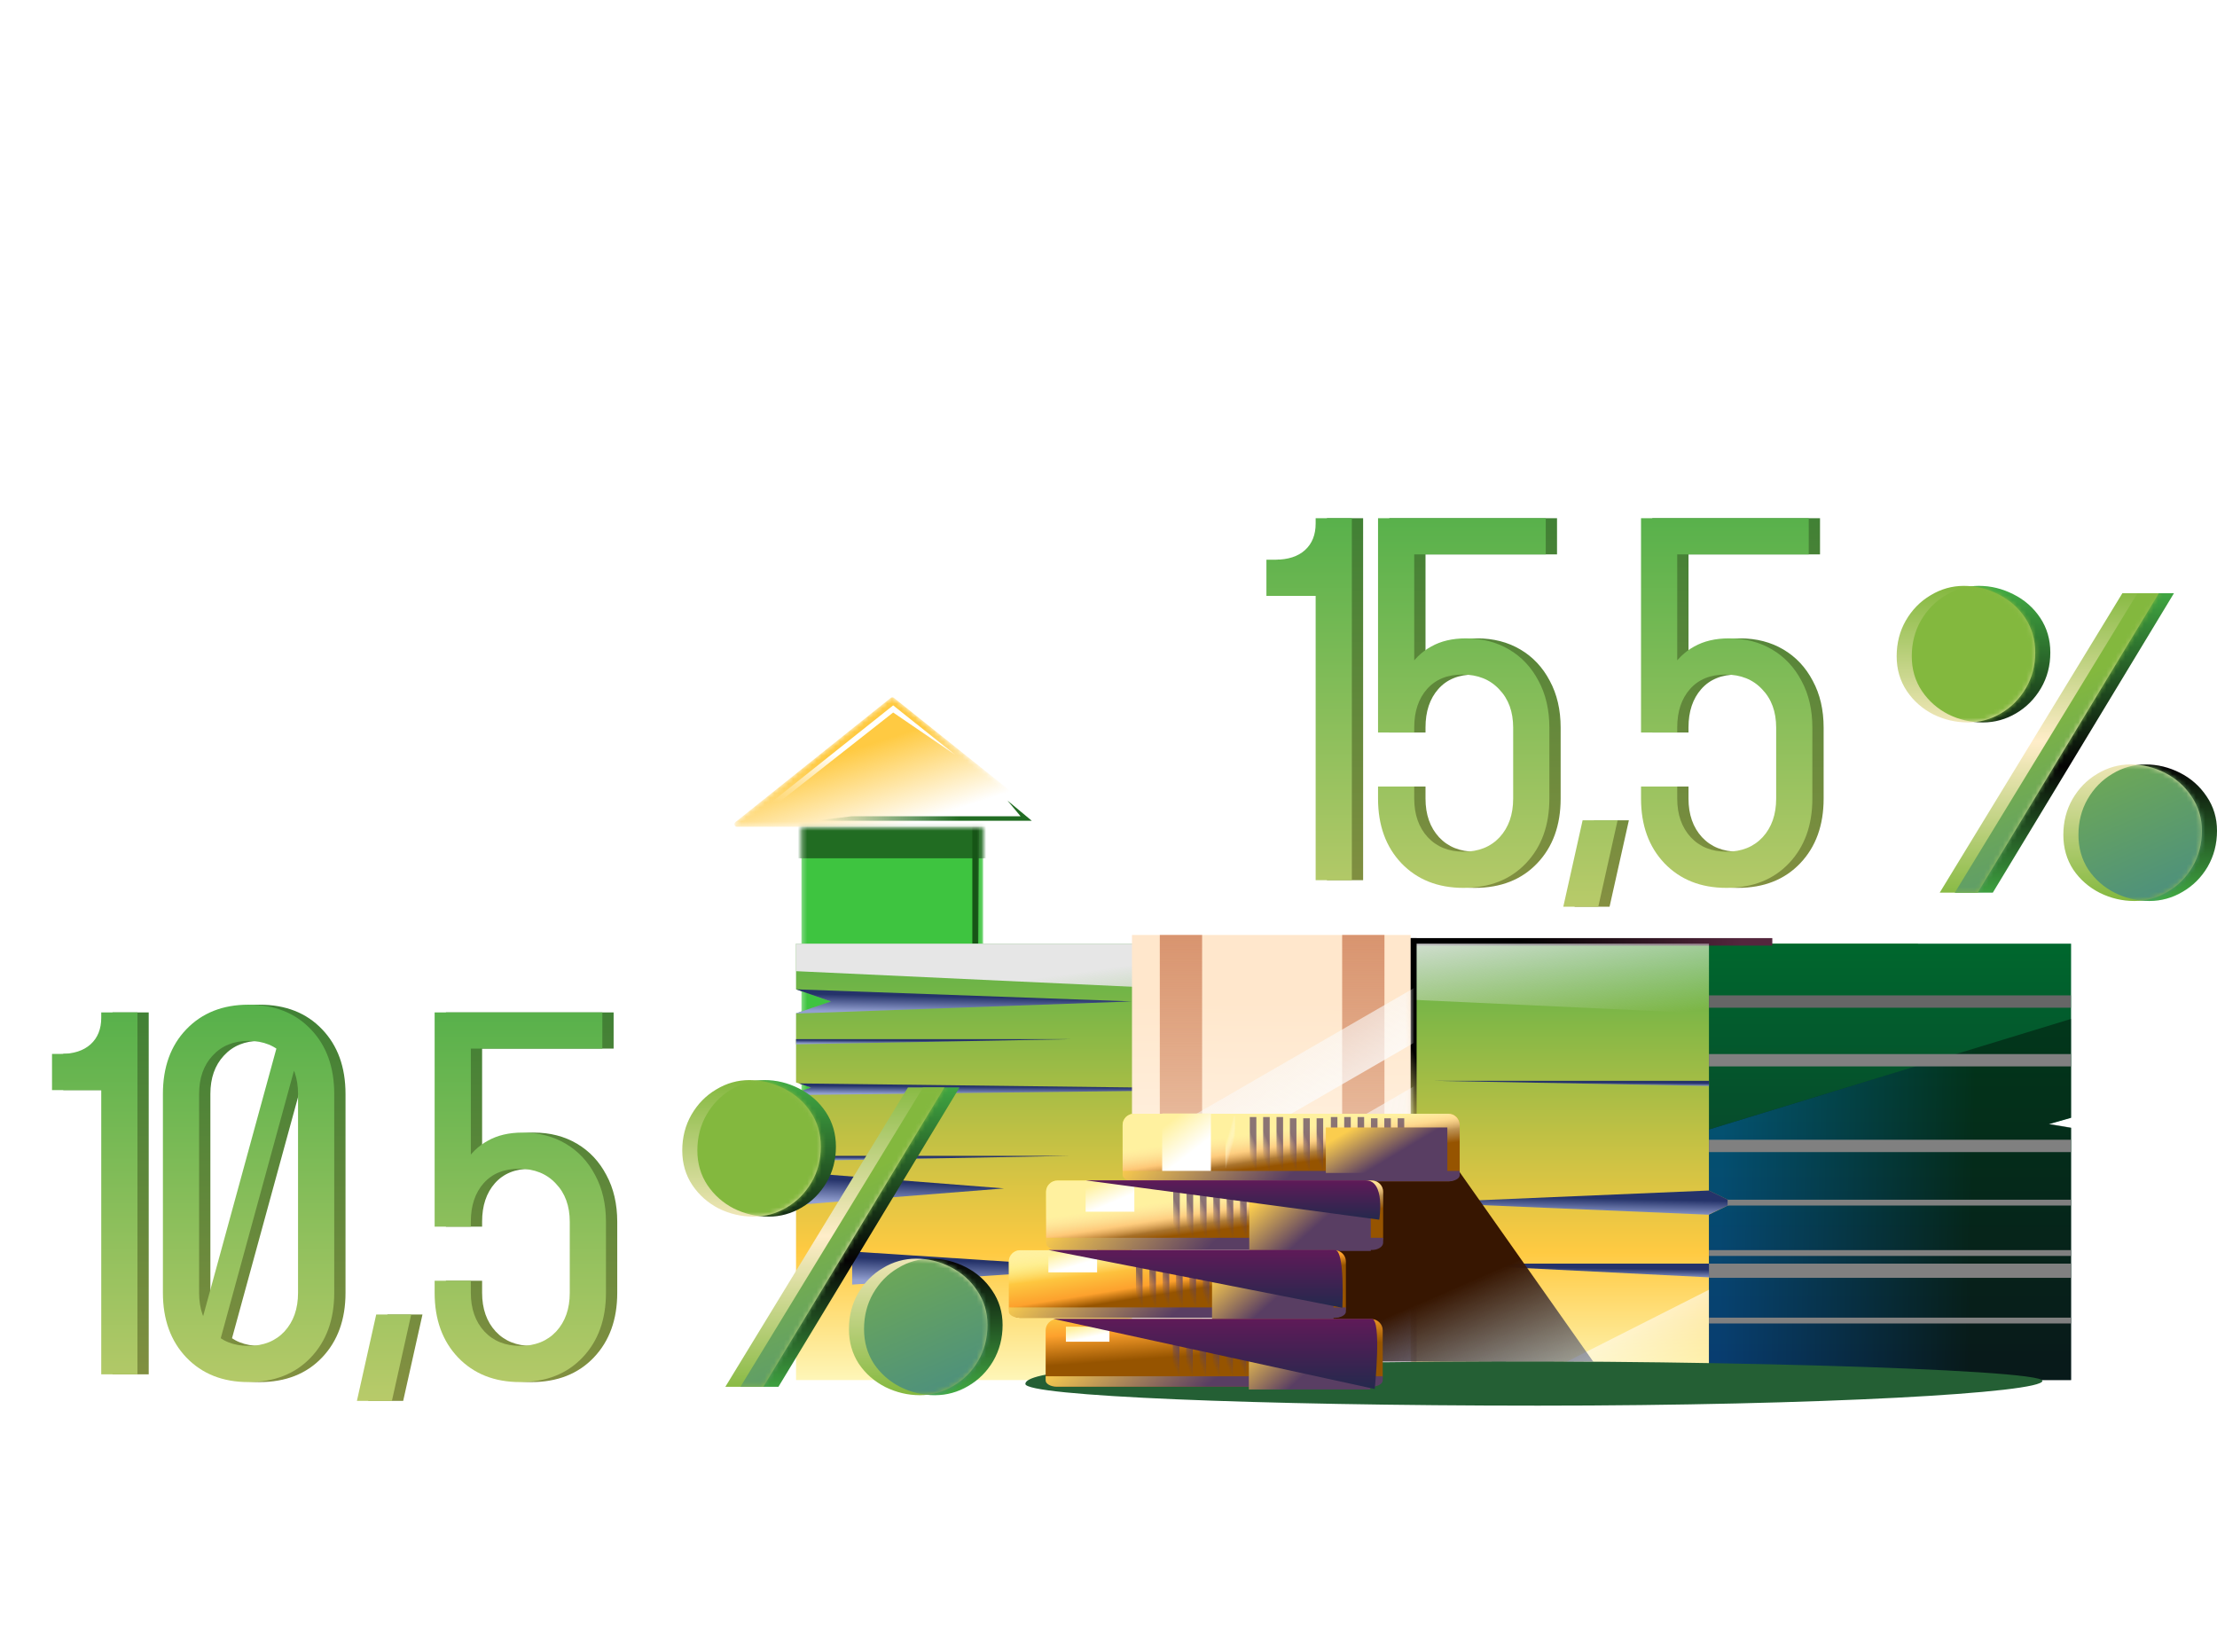 <svg width="471" height="351" viewBox="0 0 471 351" fill="none" xmlns="http://www.w3.org/2000/svg">
<path d="M128.926 176.846L128.926 212.636" stroke="white" stroke-width="2" stroke-dasharray="4 4"/>
<ellipse cx="128.926" cy="128.794" rx="4.783" ry="4.651" fill="white"/>
<line x1="129" y1="176.846" x2="129" y2="128.828" stroke="white" stroke-width="2"/>
<line x1="18.692" y1="178.188" x2="129.999" y2="178.188" stroke="white" stroke-width="2"/>
<circle cx="18.739" cy="178.017" r="4.685" fill="white"/>
<path d="M242.43 126.486L242.43 213.152" stroke="white" stroke-width="2" stroke-dasharray="4 4"/>
<circle cx="242.43" cy="43.432" r="4.783" fill="white"/>
<path d="M223.581 14.22H227.361V10.1H228.961V14.22H232.741V15.8H228.961V19.94H227.361V15.8H223.581V14.22ZM237.79 12.48C239.803 12.56 241.276 13 242.21 13.8C243.156 14.6 243.63 15.687 243.63 17.06C243.63 17.673 243.523 18.24 243.31 18.76C243.11 19.28 242.796 19.727 242.37 20.1C241.956 20.473 241.43 20.767 240.79 20.98C240.15 21.193 239.39 21.3 238.51 21.3C238.163 21.3 237.81 21.273 237.45 21.22C237.09 21.167 236.756 21.1 236.45 21.02C236.143 20.94 235.87 20.86 235.63 20.78C235.39 20.7 235.216 20.633 235.11 20.58L235.47 18.96C235.696 19.067 236.063 19.207 236.57 19.38C237.09 19.553 237.723 19.64 238.47 19.64C239.07 19.64 239.57 19.573 239.97 19.44C240.383 19.307 240.716 19.127 240.97 18.9C241.223 18.673 241.403 18.413 241.51 18.12C241.63 17.813 241.69 17.493 241.69 17.16C241.69 16.653 241.603 16.207 241.43 15.82C241.256 15.42 240.95 15.087 240.51 14.82C240.07 14.553 239.483 14.353 238.75 14.22C238.016 14.073 237.09 14 235.97 14C236.05 13.347 236.11 12.733 236.15 12.16C236.203 11.587 236.25 11.027 236.29 10.48C236.33 9.933 236.363 9.393 236.39 8.86C236.416 8.313 236.443 7.74 236.47 7.14H243.15V8.72H238.09C238.076 8.92 238.056 9.193 238.03 9.54C238.003 9.873 237.976 10.227 237.95 10.6C237.923 10.96 237.896 11.313 237.87 11.66C237.843 12.007 237.816 12.28 237.79 12.48ZM246.099 10.52C246.099 9.92 246.179 9.393 246.339 8.94C246.499 8.487 246.719 8.107 246.999 7.8C247.292 7.48 247.632 7.24 248.019 7.08C248.405 6.92 248.825 6.84 249.279 6.84C249.732 6.84 250.152 6.92 250.539 7.08C250.925 7.24 251.259 7.48 251.539 7.8C251.832 8.107 252.059 8.487 252.219 8.94C252.379 9.393 252.459 9.92 252.459 10.52C252.459 11.12 252.379 11.647 252.219 12.1C252.059 12.553 251.832 12.94 251.539 13.26C251.259 13.567 250.925 13.8 250.539 13.96C250.152 14.12 249.732 14.2 249.279 14.2C248.825 14.2 248.405 14.12 248.019 13.96C247.632 13.8 247.292 13.567 246.999 13.26C246.719 12.94 246.499 12.553 246.339 12.1C246.179 11.647 246.099 11.12 246.099 10.52ZM250.899 10.52C250.899 9.8 250.759 9.24 250.479 8.84C250.199 8.427 249.799 8.22 249.279 8.22C248.759 8.22 248.359 8.427 248.079 8.84C247.799 9.24 247.659 9.8 247.659 10.52C247.659 11.24 247.799 11.807 248.079 12.22C248.359 12.62 248.759 12.82 249.279 12.82C249.799 12.82 250.199 12.62 250.479 12.22C250.759 11.807 250.899 11.24 250.899 10.52ZM254.899 17.62C254.899 17.02 254.979 16.493 255.139 16.04C255.299 15.587 255.519 15.207 255.799 14.9C256.092 14.58 256.432 14.34 256.819 14.18C257.205 14.02 257.625 13.94 258.079 13.94C258.532 13.94 258.952 14.02 259.339 14.18C259.725 14.34 260.059 14.58 260.339 14.9C260.632 15.207 260.859 15.587 261.019 16.04C261.179 16.493 261.259 17.02 261.259 17.62C261.259 18.22 261.179 18.747 261.019 19.2C260.859 19.653 260.632 20.04 260.339 20.36C260.059 20.667 259.725 20.9 259.339 21.06C258.952 21.22 258.532 21.3 258.079 21.3C257.625 21.3 257.205 21.22 256.819 21.06C256.432 20.9 256.092 20.667 255.799 20.36C255.519 20.04 255.299 19.653 255.139 19.2C254.979 18.747 254.899 18.22 254.899 17.62ZM259.699 17.62C259.699 16.9 259.559 16.34 259.279 15.94C258.999 15.527 258.599 15.32 258.079 15.32C257.559 15.32 257.159 15.527 256.879 15.94C256.599 16.34 256.459 16.9 256.459 17.62C256.459 18.34 256.599 18.907 256.879 19.32C257.159 19.72 257.559 19.92 258.079 19.92C258.599 19.92 258.999 19.72 259.279 19.32C259.559 18.907 259.699 18.34 259.699 17.62ZM258.499 7.14L250.679 21H248.859L256.679 7.14H258.499Z" fill="white"/>
<mask id="mask0_1906_3377" style="mask-type:alpha" maskUnits="userSpaceOnUse" x="170" y="175" width="39" height="108">
<path d="M170.26 175.665H208.879V275.502C208.879 279.468 205.664 282.684 201.698 282.684H170.26V175.665Z" fill="white"/>
</mask>
<g mask="url(#mask0_1906_3377)">
<g filter="url(#filter0_ii_1906_3377)">
<path d="M170.26 175.665H208.879V275.502C208.879 279.468 205.664 282.684 201.698 282.684H170.26V175.665Z" fill="#3EC440"/>
</g>
<g filter="url(#filter1_f_1906_3377)">
<rect x="167.011" y="168.424" width="45.119" height="13.929" fill="#216C22"/>
</g>
<g filter="url(#filter2_f_1906_3377)">
<path d="M204.499 277.552C205.328 276.911 207.399 274.031 207.399 272.303L207.979 174.826H206.571V272.303C206.571 275.824 203.671 278.192 204.499 277.552Z" fill="url(#paint0_linear_1906_3377)"/>
</g>
</g>
<mask id="mask1_1906_3377" style="mask-type:alpha" maskUnits="userSpaceOnUse" x="156" y="148" width="68" height="28">
<path d="M189.228 148.276C189.43 148.115 189.716 148.115 189.918 148.276L222.916 174.68C223.324 175.006 223.093 175.664 222.571 175.664H156.575C156.052 175.664 155.822 175.006 156.229 174.68L189.228 148.276Z" fill="white"/>
</mask>
<g mask="url(#mask1_1906_3377)">
<g filter="url(#filter3_ii_1906_3377)">
<path d="M189.228 148.276C189.43 148.115 189.716 148.115 189.918 148.276L222.916 174.68C223.324 175.006 223.093 175.664 222.571 175.664H156.575C156.052 175.664 155.822 175.006 156.229 174.68L189.228 148.276Z" fill="white"/>
<path d="M189.228 148.276C189.43 148.115 189.716 148.115 189.918 148.276L222.916 174.68C223.324 175.006 223.093 175.664 222.571 175.664H156.575C156.052 175.664 155.822 175.006 156.229 174.68L189.228 148.276Z" fill="url(#paint1_linear_1906_3377)"/>
</g>
<g filter="url(#filter4_f_1906_3377)">
<path d="M219.202 174.38H172.85L180.932 173.429H216.823L214.03 170.082L219.202 174.38Z" fill="url(#paint2_linear_1906_3377)"/>
</g>
<g filter="url(#filter5_f_1906_3377)">
<path d="M189.752 149.868L159.757 173.745H161.332L189.752 151.38L202.926 160.374L189.752 149.868Z" fill="url(#paint3_linear_1906_3377)"/>
</g>
</g>
<path d="M169.118 200.5V210.196L176.568 212.769L169.118 215.292V229.985L172.296 231.074L169.118 232.162V293.211H407.469V200.5H169.118Z" fill="url(#paint4_linear_1906_3377)"/>
<g style="mix-blend-mode:multiply">
<path d="M169.118 256.006V249.031L213.321 252.494L169.118 256.006Z" fill="url(#paint5_linear_1906_3377)"/>
</g>
<g style="mix-blend-mode:multiply">
<path d="M181.038 272.927V265.902L234.976 269.415L181.038 272.927Z" fill="url(#paint6_linear_1906_3377)"/>
</g>
<path d="M440 293.211H363.066V258.086L368.381 255.513L363.066 252.941V200.5H440V237.501L435.266 238.85L440 239.626V293.211Z" fill="url(#paint7_linear_1906_3377)"/>
<path d="M376.527 199.312H299.643V200.91H376.527V199.312Z" fill="url(#paint8_linear_1906_3377)"/>
<g style="mix-blend-mode:hard-light">
<path d="M363.067 200.5H169.118V206.338L363.067 215.342V200.5Z" fill="url(#paint9_linear_1906_3377)"/>
</g>
<path d="M363.066 292.962V274.026L325.639 292.962H363.066Z" fill="url(#paint10_linear_1906_3377)"/>
<path d="M300.958 294.398V199.312H298.326V294.398H300.958Z" fill="url(#paint11_linear_1906_3377)"/>
<g style="mix-blend-mode:multiply">
<path d="M169.118 210.196L176.568 212.768L169.118 215.292V215.341L240.489 212.768L169.118 210.196Z" fill="url(#paint12_linear_1906_3377)"/>
</g>
<g style="mix-blend-mode:multiply">
<path d="M363.066 252.941L368.38 255.513L363.066 258.036V258.086L302.273 255.513L363.066 252.941Z" fill="url(#paint13_linear_1906_3377)"/>
</g>
<g style="mix-blend-mode:multiply">
<path d="M169.714 230.184L172.296 231.074L169.118 232.162V232.657L271.332 231.42L169.714 230.184Z" fill="url(#paint14_linear_1906_3377)"/>
</g>
<g style="mix-blend-mode:multiply">
<path d="M169.118 221.872V220.784H227.426L169.118 221.872Z" fill="url(#paint15_linear_1906_3377)"/>
</g>
<g style="mix-blend-mode:multiply">
<path d="M363.066 230.727V229.639H304.807L363.066 230.727Z" fill="url(#paint16_linear_1906_3377)"/>
</g>
<g style="mix-blend-mode:multiply">
<path d="M363.066 271.393V268.474H304.807L363.066 271.393Z" fill="url(#paint17_linear_1906_3377)"/>
</g>
<g style="mix-blend-mode:multiply">
<path d="M169.118 246.658V245.57H227.426L169.118 246.658Z" fill="url(#paint18_linear_1906_3377)"/>
</g>
<path d="M299.692 198.649H240.489V294.347H299.692V198.649Z" fill="url(#paint19_linear_1906_3377)"/>
<path d="M255.389 198.649H246.399V294.348H255.389V198.649Z" fill="url(#paint20_linear_1906_3377)"/>
<path d="M294.128 198.649H285.139V294.348H294.128V198.649Z" fill="url(#paint21_linear_1906_3377)"/>
<g opacity="0.4">
<path d="M440 216.479L363.066 239.978V252.94L368.381 255.513L363.066 258.085V293.211H440V239.576L435.354 238.776L440 237.445V216.479Z" fill="black"/>
<path d="M440 216.479L363.066 239.978V252.94L368.381 255.513L363.066 258.085V293.211H440V239.576L435.354 238.776L440 237.445V216.479Z" fill="url(#paint22_linear_1906_3377)"/>
</g>
<mask id="mask2_1906_3377" style="mask-type:alpha" maskUnits="userSpaceOnUse" x="240" y="197" width="60" height="98">
<path d="M299.691 197.927H240.488V294.348H299.691V197.927Z" fill="url(#paint23_linear_1906_3377)"/>
</mask>
<g mask="url(#mask2_1906_3377)">
<rect x="85.273" y="334.258" width="362.885" height="10.076" transform="rotate(-30.027 85.273 334.258)" fill="url(#paint24_linear_1906_3377)"/>
<rect x="90.845" y="351.916" width="362.885" height="67.5" transform="rotate(-30.027 90.845 351.916)" fill="url(#paint25_linear_1906_3377)"/>
</g>
<g style="mix-blend-mode:multiply">
<path d="M439.951 268.474H363.066V271.492H439.951V268.474Z" fill="#808080"/>
</g>
<g style="mix-blend-mode:multiply">
<path d="M439.951 279.951H363.066V281.188H439.951V279.951Z" fill="#808080"/>
</g>
<g style="mix-blend-mode:multiply">
<path d="M439.951 265.604H363.066V266.841H439.951V265.604Z" fill="#808080"/>
</g>
<g style="mix-blend-mode:multiply">
<path d="M439.95 254.895H367.025V256.132H439.95V254.895Z" fill="#808080"/>
</g>
<g style="mix-blend-mode:multiply">
<path d="M439.951 242.155H363.066V244.777H439.951V242.155Z" fill="#808080"/>
</g>
<g style="mix-blend-mode:multiply">
<path d="M439.951 223.949H363.066V226.571H439.951V223.949Z" fill="#808080"/>
</g>
<g style="mix-blend-mode:multiply">
<path d="M439.951 211.482H363.066V214.104H439.951V211.482Z" fill="#666666"/>
</g>
<path d="M433.916 293.376C433.916 295.923 386.909 298.647 326.755 298.647C266.601 298.647 217.837 296.582 217.837 294.036C217.837 291.489 234.044 289.425 294.198 289.425C353.985 288.586 433.916 290.83 433.916 293.376Z" fill="#245F34"/>
<path d="M302.976 238.917L338.466 289.277H278.055L277.565 245.177L302.976 238.917Z" fill="url(#paint26_linear_1906_3377)"/>
<path d="M307.726 250.992H240.886C239.585 250.992 238.501 249.912 238.501 248.616V239.005C238.501 237.709 239.585 236.629 240.886 236.629H307.726C309.027 236.629 310.112 237.709 310.112 239.005V248.616C310.166 249.966 309.082 250.992 307.726 250.992Z" fill="url(#paint27_linear_1906_3377)"/>
<path d="M307.726 250.992H240.886C239.585 250.992 238.501 249.912 238.501 248.616V239.005C238.501 237.709 239.585 236.629 240.886 236.629H307.726C309.027 236.629 310.112 237.709 310.112 239.005V248.616C310.166 249.966 309.082 250.992 307.726 250.992Z" fill="url(#paint28_linear_1906_3377)"/>
<path d="M238.501 248.778V249.675C238.501 250.394 239.585 250.992 240.886 250.992H307.726C309.027 250.992 310.112 250.394 310.112 249.675V248.778H238.501Z" fill="url(#paint29_linear_1906_3377)"/>
<path d="M262.352 237.169H260.347V248.184H262.352V237.169Z" fill="url(#paint30_linear_1906_3377)"/>
<g style="mix-blend-mode:multiply" opacity="0.7">
<path d="M266.911 237.328H265.517V248.778H266.911V237.328Z" fill="url(#paint31_linear_1906_3377)"/>
<path d="M269.751 237.328H268.356V248.777H269.751V237.328Z" fill="url(#paint32_linear_1906_3377)"/>
<path d="M272.59 237.328H271.195V248.778H272.59V237.328Z" fill="url(#paint33_linear_1906_3377)"/>
<path d="M275.43 237.597H274.035V248.778H275.43V237.597Z" fill="url(#paint34_linear_1906_3377)"/>
<path d="M278.27 237.597H276.875V248.778H278.27V237.597Z" fill="url(#paint35_linear_1906_3377)"/>
<path d="M281.108 237.597H279.713V248.778H281.108V237.597Z" fill="url(#paint36_linear_1906_3377)"/>
</g>
<g style="mix-blend-mode:multiply" opacity="0.7">
<path d="M284.131 237.328H282.736V248.778H284.131V237.328Z" fill="url(#paint37_linear_1906_3377)"/>
<path d="M286.971 237.328H285.576V248.777H286.971V237.328Z" fill="url(#paint38_linear_1906_3377)"/>
<path d="M289.81 237.328H288.415V248.778H289.81V237.328Z" fill="url(#paint39_linear_1906_3377)"/>
<path d="M292.65 237.596H291.255V248.778H292.65V237.596Z" fill="url(#paint40_linear_1906_3377)"/>
<path d="M295.49 237.596H294.095V248.778H295.49V237.596Z" fill="url(#paint41_linear_1906_3377)"/>
<path d="M298.328 237.596H296.934V248.778H298.328V237.596Z" fill="url(#paint42_linear_1906_3377)"/>
</g>
<g filter="url(#filter6_f_1906_3377)">
<path d="M257.257 236.575H246.903V248.778H257.257V236.575Z" fill="url(#paint43_linear_1906_3377)"/>
</g>
<g style="mix-blend-mode:multiply" filter="url(#filter7_f_1906_3377)">
<path d="M307.49 239.546H281.673V249.21H307.49V239.546Z" fill="url(#paint44_linear_1906_3377)"/>
</g>
<path d="M291.463 265.192H224.623C223.321 265.192 222.237 264.112 222.237 262.816V253.205C222.237 251.909 223.321 250.829 224.623 250.829H291.463C292.764 250.829 293.848 251.909 293.848 253.205V262.816C293.902 264.166 292.818 265.192 291.463 265.192Z" fill="url(#paint45_linear_1906_3377)"/>
<path d="M291.463 265.192H224.623C223.321 265.192 222.237 264.112 222.237 262.816V253.205C222.237 251.909 223.321 250.829 224.623 250.829H291.463C292.764 250.829 293.848 251.909 293.848 253.205V262.816C293.902 264.166 292.818 265.192 291.463 265.192Z" fill="url(#paint46_linear_1906_3377)"/>
<path d="M222.237 262.979V264.031C222.237 264.872 223.321 265.573 224.623 265.573H291.463C292.764 265.573 293.848 264.872 293.848 264.031V262.979H222.237Z" fill="url(#paint47_linear_1906_3377)"/>
<g style="mix-blend-mode:multiply" opacity="0.7">
<path d="M250.648 251.529H249.253V262.979H250.648V251.529Z" fill="url(#paint48_linear_1906_3377)"/>
<path d="M253.487 251.529H252.092V262.979H253.487V251.529Z" fill="url(#paint49_linear_1906_3377)"/>
<path d="M256.326 251.529H254.932V262.979H256.326V251.529Z" fill="url(#paint50_linear_1906_3377)"/>
<path d="M259.165 251.798H257.771V262.979H259.165V251.798Z" fill="url(#paint51_linear_1906_3377)"/>
<path d="M262.004 251.798H260.609V262.979H262.004V251.798Z" fill="url(#paint52_linear_1906_3377)"/>
<path d="M264.844 251.798H263.449V262.979H264.844V251.798Z" fill="url(#paint53_linear_1906_3377)"/>
</g>
<g style="mix-blend-mode:multiply" opacity="0.7">
<path d="M266.91 251.529H265.516V262.979H266.91V251.529Z" fill="url(#paint54_linear_1906_3377)"/>
<path d="M269.749 251.529H268.354V262.979H269.749V251.529Z" fill="url(#paint55_linear_1906_3377)"/>
<path d="M272.589 251.529H271.194V262.979H272.589V251.529Z" fill="url(#paint56_linear_1906_3377)"/>
<path d="M275.429 251.798H274.034V262.979H275.429V251.798Z" fill="url(#paint57_linear_1906_3377)"/>
<path d="M278.268 251.798H276.873V262.979H278.268V251.798Z" fill="url(#paint58_linear_1906_3377)"/>
<path d="M281.107 251.798H279.712V262.979H281.107V251.798Z" fill="url(#paint59_linear_1906_3377)"/>
</g>
<g filter="url(#filter8_f_1906_3377)">
<path d="M240.993 250.776H230.639V257.439H240.993V250.776Z" fill="url(#paint60_linear_1906_3377)"/>
</g>
<g style="mix-blend-mode:multiply" filter="url(#filter9_f_1906_3377)">
<path d="M291.225 251.37H265.408V265.787H291.225V251.37Z" fill="url(#paint61_linear_1906_3377)"/>
</g>
<g style="mix-blend-mode:multiply">
<path d="M230.639 250.776L293.02 259.139C293.02 259.139 294.412 250.776 290.129 250.776C287.509 250.776 230.639 250.776 230.639 250.776Z" fill="url(#paint62_linear_1906_3377)"/>
</g>
<path d="M283.549 279.991H216.708C215.407 279.991 214.323 278.911 214.323 277.615V268.003C214.323 266.708 215.407 265.628 216.708 265.628H283.549C284.85 265.628 285.934 266.708 285.934 268.003V277.615C285.988 278.965 284.904 279.991 283.549 279.991Z" fill="url(#paint63_linear_1906_3377)"/>
<path d="M283.549 279.991H216.708C215.407 279.991 214.323 278.911 214.323 277.615V268.003C214.323 266.708 215.407 265.628 216.708 265.628H283.549C284.85 265.628 285.934 266.708 285.934 268.003V277.615C285.988 278.965 284.904 279.991 283.549 279.991Z" fill="url(#paint64_linear_1906_3377)"/>
<path d="M214.323 277.776V278.674C214.323 279.392 215.407 279.991 216.708 279.991H283.549C284.85 279.991 285.934 279.392 285.934 278.674V277.776H214.323Z" fill="url(#paint65_linear_1906_3377)"/>
<g style="mix-blend-mode:multiply" opacity="0.7">
<path d="M242.734 266.326H241.339V277.776H242.734V266.326Z" fill="url(#paint66_linear_1906_3377)"/>
<path d="M245.573 266.326H244.178V277.776H245.573V266.326Z" fill="url(#paint67_linear_1906_3377)"/>
<path d="M248.412 266.326H247.018V277.776H248.412V266.326Z" fill="url(#paint68_linear_1906_3377)"/>
<path d="M251.251 266.595H249.856V277.776H251.251V266.595Z" fill="url(#paint69_linear_1906_3377)"/>
<path d="M254.09 266.595H252.695V277.776H254.09V266.595Z" fill="url(#paint70_linear_1906_3377)"/>
<path d="M256.93 266.595H255.535V277.776H256.93V266.595Z" fill="url(#paint71_linear_1906_3377)"/>
</g>
<g style="mix-blend-mode:multiply" opacity="0.7">
<path d="M259.864 266.326H258.469V277.776H259.864V266.326Z" fill="url(#paint72_linear_1906_3377)"/>
<path d="M262.703 266.326H261.309V277.776H262.703V266.326Z" fill="url(#paint73_linear_1906_3377)"/>
<path d="M265.542 266.326H264.147V277.776H265.542V266.326Z" fill="url(#paint74_linear_1906_3377)"/>
<path d="M268.382 266.595H266.987V277.776H268.382V266.595Z" fill="url(#paint75_linear_1906_3377)"/>
<path d="M271.222 266.595H269.827V277.776H271.222V266.595Z" fill="url(#paint76_linear_1906_3377)"/>
<path d="M274.06 266.595H272.665V277.776H274.06V266.595Z" fill="url(#paint77_linear_1906_3377)"/>
</g>
<g filter="url(#filter10_f_1906_3377)">
<path d="M233.081 265.573H222.727V270.323H233.081V265.573Z" fill="url(#paint78_linear_1906_3377)"/>
</g>
<g style="mix-blend-mode:multiply" filter="url(#filter11_f_1906_3377)">
<path d="M283.312 266.167H257.495V280.585H283.312V266.167Z" fill="url(#paint79_linear_1906_3377)"/>
</g>
<g style="mix-blend-mode:multiply">
<path d="M222.727 265.573L253.953 271.711L285.179 277.85C285.179 277.85 285.772 265.573 283.604 265.573C281.435 265.573 222.727 265.573 222.727 265.573Z" fill="url(#paint80_linear_1906_3377)"/>
</g>
<path d="M291.373 294.623H224.533C223.232 294.623 222.147 293.543 222.147 292.247V282.635C222.147 281.339 223.232 280.259 224.533 280.259H291.373C292.674 280.259 293.758 281.339 293.758 282.635V292.247C293.812 293.597 292.728 294.623 291.373 294.623Z" fill="url(#paint81_linear_1906_3377)"/>
<path d="M222.147 292.408V293.306C222.147 294.024 223.232 294.622 224.533 294.622H291.373C292.674 294.622 293.758 294.024 293.758 293.306V292.408H222.147Z" fill="url(#paint82_linear_1906_3377)"/>
<g filter="url(#filter12_f_1906_3377)">
<path d="M235.698 281.87H226.446V285.064H235.698V281.87Z" fill="url(#paint83_linear_1906_3377)"/>
</g>
<g style="mix-blend-mode:multiply" opacity="0.7">
<path d="M250.558 280.958H249.163V292.408H250.558V280.958Z" fill="url(#paint84_linear_1906_3377)"/>
<path d="M253.397 280.958H252.002V292.407H253.397V280.958Z" fill="url(#paint85_linear_1906_3377)"/>
<path d="M256.237 280.958H254.842V292.408H256.237V280.958Z" fill="url(#paint86_linear_1906_3377)"/>
<path d="M259.076 281.227H257.682V292.408H259.076V281.227Z" fill="url(#paint87_linear_1906_3377)"/>
<path d="M261.915 281.227H260.521V292.408H261.915V281.227Z" fill="url(#paint88_linear_1906_3377)"/>
<path d="M264.754 281.227H263.359V292.408H264.754V281.227Z" fill="url(#paint89_linear_1906_3377)"/>
</g>
<g style="mix-blend-mode:multiply" filter="url(#filter13_f_1906_3377)">
<path d="M291.136 280.799H265.319V295.216H291.136V280.799Z" fill="url(#paint90_linear_1906_3377)"/>
</g>
<g style="mix-blend-mode:multiply">
<path d="M223.773 280.205L292.065 295.113C292.065 295.113 293.595 280.205 291.426 280.205C289.258 280.205 223.773 280.205 223.773 280.205Z" fill="url(#paint91_linear_1906_3377)"/>
</g>
<path d="M104.123 95.03H107.903V90.91H109.503V95.03H113.283V96.61H109.503V100.75H107.903V96.61H104.123V95.03ZM118.872 100.45C120.058 100.45 120.905 100.217 121.412 99.75C121.932 99.284 122.192 98.657 122.192 97.87C122.192 97.364 122.085 96.937 121.872 96.59C121.658 96.244 121.378 95.97 121.032 95.77C120.685 95.557 120.278 95.41 119.812 95.33C119.358 95.237 118.892 95.19 118.412 95.19H117.932V93.67H118.592C118.925 93.67 119.265 93.637 119.612 93.57C119.972 93.504 120.298 93.384 120.592 93.21C120.885 93.037 121.125 92.804 121.312 92.51C121.498 92.204 121.592 91.824 121.592 91.37C121.592 90.997 121.525 90.677 121.392 90.41C121.258 90.144 121.078 89.924 120.852 89.75C120.638 89.577 120.385 89.457 120.092 89.39C119.812 89.31 119.512 89.27 119.192 89.27C118.552 89.27 118.005 89.364 117.552 89.55C117.112 89.737 116.738 89.93 116.432 90.13L115.712 88.71C115.872 88.604 116.072 88.49 116.312 88.37C116.565 88.237 116.845 88.117 117.152 88.01C117.458 87.904 117.785 87.817 118.132 87.75C118.492 87.67 118.865 87.63 119.252 87.63C119.985 87.63 120.618 87.724 121.152 87.91C121.685 88.084 122.125 88.337 122.472 88.67C122.818 88.99 123.078 89.377 123.252 89.83C123.425 90.27 123.512 90.75 123.512 91.27C123.512 91.99 123.305 92.61 122.892 93.13C122.478 93.637 121.978 94.024 121.392 94.29C121.752 94.397 122.098 94.55 122.432 94.75C122.765 94.95 123.052 95.204 123.292 95.51C123.545 95.817 123.745 96.17 123.892 96.57C124.052 96.97 124.132 97.417 124.132 97.91C124.132 98.51 124.025 99.07 123.812 99.59C123.612 100.097 123.292 100.537 122.852 100.91C122.425 101.284 121.885 101.577 121.232 101.79C120.578 102.004 119.805 102.11 118.912 102.11C118.565 102.11 118.205 102.084 117.832 102.03C117.472 101.977 117.132 101.91 116.812 101.83C116.492 101.75 116.212 101.67 115.972 101.59C115.732 101.51 115.558 101.444 115.452 101.39L115.812 99.77C116.038 99.877 116.412 100.017 116.932 100.19C117.465 100.364 118.112 100.45 118.872 100.45ZM129.201 99.53C129.214 99.637 129.221 99.744 129.221 99.85C129.221 99.944 129.221 100.044 129.221 100.15C129.221 100.99 129.094 101.817 128.841 102.63C128.601 103.457 128.267 104.244 127.841 104.99L126.401 104.53C126.734 103.85 126.954 103.157 127.061 102.45C127.167 101.757 127.221 101.104 127.221 100.49C127.221 100.317 127.214 100.15 127.201 99.99C127.201 99.83 127.194 99.677 127.181 99.53H129.201ZM134.543 93.29C136.556 93.37 138.029 93.81 138.963 94.61C139.909 95.41 140.383 96.497 140.383 97.87C140.383 98.484 140.276 99.05 140.063 99.57C139.863 100.09 139.549 100.537 139.123 100.91C138.709 101.284 138.183 101.577 137.543 101.79C136.903 102.004 136.143 102.11 135.263 102.11C134.916 102.11 134.563 102.084 134.203 102.03C133.843 101.977 133.509 101.91 133.202 101.83C132.896 101.75 132.623 101.67 132.383 101.59C132.143 101.51 131.969 101.444 131.863 101.39L132.223 99.77C132.449 99.877 132.816 100.017 133.323 100.19C133.843 100.364 134.476 100.45 135.223 100.45C135.823 100.45 136.323 100.384 136.723 100.25C137.136 100.117 137.469 99.937 137.723 99.71C137.976 99.484 138.156 99.224 138.263 98.93C138.383 98.624 138.443 98.304 138.443 97.97C138.443 97.464 138.356 97.017 138.183 96.63C138.009 96.23 137.703 95.897 137.263 95.63C136.823 95.364 136.236 95.164 135.503 95.03C134.769 94.884 133.843 94.81 132.723 94.81C132.803 94.157 132.863 93.544 132.903 92.97C132.956 92.397 133.003 91.837 133.043 91.29C133.083 90.744 133.116 90.204 133.143 89.67C133.169 89.124 133.196 88.55 133.223 87.95H139.903V89.53H134.843C134.829 89.73 134.809 90.004 134.783 90.35C134.756 90.684 134.729 91.037 134.703 91.41C134.676 91.77 134.649 92.124 134.623 92.47C134.596 92.817 134.569 93.09 134.543 93.29ZM142.852 91.33C142.852 90.73 142.932 90.204 143.092 89.75C143.252 89.297 143.472 88.917 143.752 88.61C144.045 88.29 144.385 88.05 144.772 87.89C145.158 87.73 145.578 87.65 146.032 87.65C146.485 87.65 146.905 87.73 147.292 87.89C147.678 88.05 148.012 88.29 148.292 88.61C148.585 88.917 148.812 89.297 148.972 89.75C149.132 90.204 149.212 90.73 149.212 91.33C149.212 91.93 149.132 92.457 148.972 92.91C148.812 93.364 148.585 93.75 148.292 94.07C148.012 94.377 147.678 94.61 147.292 94.77C146.905 94.93 146.485 95.01 146.032 95.01C145.578 95.01 145.158 94.93 144.772 94.77C144.385 94.61 144.045 94.377 143.752 94.07C143.472 93.75 143.252 93.364 143.092 92.91C142.932 92.457 142.852 91.93 142.852 91.33ZM147.652 91.33C147.652 90.61 147.512 90.05 147.232 89.65C146.952 89.237 146.552 89.03 146.032 89.03C145.512 89.03 145.112 89.237 144.832 89.65C144.552 90.05 144.412 90.61 144.412 91.33C144.412 92.05 144.552 92.617 144.832 93.03C145.112 93.43 145.512 93.63 146.032 93.63C146.552 93.63 146.952 93.43 147.232 93.03C147.512 92.617 147.652 92.05 147.652 91.33ZM151.652 98.43C151.652 97.83 151.732 97.304 151.892 96.85C152.052 96.397 152.272 96.017 152.552 95.71C152.845 95.39 153.185 95.15 153.572 94.99C153.958 94.83 154.378 94.75 154.832 94.75C155.285 94.75 155.705 94.83 156.092 94.99C156.478 95.15 156.812 95.39 157.092 95.71C157.385 96.017 157.612 96.397 157.772 96.85C157.932 97.304 158.012 97.83 158.012 98.43C158.012 99.03 157.932 99.557 157.772 100.01C157.612 100.464 157.385 100.85 157.092 101.17C156.812 101.477 156.478 101.71 156.092 101.87C155.705 102.03 155.285 102.11 154.832 102.11C154.378 102.11 153.958 102.03 153.572 101.87C153.185 101.71 152.845 101.477 152.552 101.17C152.272 100.85 152.052 100.464 151.892 100.01C151.732 99.557 151.652 99.03 151.652 98.43ZM156.452 98.43C156.452 97.71 156.312 97.15 156.032 96.75C155.752 96.337 155.352 96.13 154.832 96.13C154.312 96.13 153.912 96.337 153.632 96.75C153.352 97.15 153.212 97.71 153.212 98.43C153.212 99.15 153.352 99.717 153.632 100.13C153.912 100.53 154.312 100.73 154.832 100.73C155.352 100.73 155.752 100.53 156.032 100.13C156.312 99.717 156.452 99.15 156.452 98.43ZM155.252 87.95L147.432 101.81H145.612L153.432 87.95H155.252Z" fill="white"/>
<path fill-rule="evenodd" clip-rule="evenodd" d="M150.09 236.852C148.799 239.112 148.153 241.641 148.153 244.44C148.153 247.202 148.87 249.66 150.305 251.812C151.741 253.929 153.606 255.58 155.902 256.764C158.234 257.912 160.692 258.486 163.275 258.486C165.786 258.486 168.136 257.84 170.325 256.548C172.513 255.257 174.271 253.481 175.599 251.221C176.926 248.96 177.59 246.431 177.59 243.633C177.59 240.87 176.872 238.412 175.437 236.26C174.002 234.107 172.101 232.439 169.733 231.255C167.401 230.071 164.961 229.479 162.414 229.479C159.903 229.479 157.553 230.143 155.364 231.47C153.176 232.762 151.418 234.556 150.09 236.852ZM157.301 294.65H165.374L203.852 231.04H196.102L157.301 294.65ZM185.501 274.792C184.209 277.052 183.563 279.581 183.563 282.38C183.563 285.142 184.263 287.6 185.662 289.752C187.097 291.869 188.981 293.519 191.313 294.703C193.645 295.851 196.084 296.425 198.632 296.425C201.143 296.425 203.493 295.78 205.681 294.488C207.906 293.196 209.682 291.421 211.009 289.16C212.337 286.864 213 284.317 213 281.519C213 278.792 212.265 276.352 210.794 274.2C209.359 272.047 207.475 270.379 205.143 269.195C202.811 268.011 200.372 267.419 197.824 267.419C195.313 267.419 192.963 268.083 190.775 269.41C188.586 270.702 186.828 272.496 185.501 274.792Z" fill="url(#paint92_linear_1906_3377)"/>
<path fill-rule="evenodd" clip-rule="evenodd" d="M146.884 236.852C145.592 239.112 144.946 241.642 144.946 244.44C144.946 247.202 145.664 249.66 147.099 251.813C148.534 253.929 150.4 255.58 152.696 256.764C155.028 257.912 157.485 258.486 160.068 258.486C162.58 258.486 164.93 257.84 167.118 256.548C169.307 255.257 171.065 253.481 172.392 251.221C173.72 248.96 174.383 246.431 174.383 243.633C174.383 240.87 173.666 238.413 172.231 236.26C170.796 234.107 168.894 232.439 166.526 231.255C164.194 230.071 161.755 229.479 159.207 229.479C156.696 229.479 154.346 230.143 152.158 231.47C149.969 232.762 148.211 234.556 146.884 236.852ZM154.095 294.65H162.167L200.645 231.04H192.896L154.095 294.65ZM182.294 274.792C181.003 277.052 180.357 279.581 180.357 282.38C180.357 285.142 181.056 287.6 182.456 289.752C183.891 291.869 185.774 293.52 188.106 294.703C190.438 295.852 192.878 296.426 195.425 296.426C197.936 296.426 200.286 295.78 202.475 294.488C204.699 293.197 206.475 291.421 207.803 289.16C209.13 286.864 209.794 284.317 209.794 281.519C209.794 278.792 209.058 276.352 207.587 274.2C206.152 272.047 204.269 270.379 201.937 269.195C199.605 268.011 197.165 267.419 194.618 267.419C192.106 267.419 189.757 268.083 187.568 269.41C185.38 270.702 183.622 272.496 182.294 274.792Z" fill="url(#paint93_linear_1906_3377)"/>
<mask id="mask3_1906_3377" style="mask-type:alpha" maskUnits="userSpaceOnUse" x="144" y="229" width="66" height="68">
<path fill-rule="evenodd" clip-rule="evenodd" d="M146.884 236.852C145.593 239.112 144.947 241.642 144.947 244.44C144.947 247.202 145.664 249.66 147.099 251.813C148.534 253.929 150.4 255.58 152.696 256.764C155.028 257.912 157.486 258.486 160.069 258.486C162.58 258.486 164.93 257.84 167.119 256.548C169.307 255.257 171.065 253.481 172.393 251.221C173.72 248.96 174.384 246.431 174.384 243.633C174.384 240.87 173.666 238.413 172.231 236.26C170.796 234.107 168.895 232.439 166.527 231.255C164.195 230.071 161.755 229.479 159.208 229.479C156.696 229.479 154.347 230.143 152.158 231.47C149.97 232.762 148.212 234.556 146.884 236.852ZM154.095 294.65H162.168L200.646 231.04H192.896L154.095 294.65ZM182.295 274.792C181.003 277.052 180.357 279.581 180.357 282.38C180.357 285.142 181.057 287.6 182.456 289.752C183.891 291.869 185.775 293.52 188.107 294.703C190.439 295.852 192.878 296.426 195.426 296.426C197.937 296.426 200.287 295.78 202.475 294.488C204.7 293.197 206.476 291.421 207.803 289.16C209.131 286.864 209.794 284.317 209.794 281.519C209.794 278.792 209.059 276.352 207.588 274.2C206.153 272.047 204.269 270.379 201.937 269.195C199.605 268.011 197.166 267.419 194.618 267.419C192.107 267.419 189.757 268.083 187.569 269.41C185.38 270.702 183.622 272.496 182.295 274.792Z" fill="#83B83E"/>
</mask>
<g mask="url(#mask3_1906_3377)">
<path fill-rule="evenodd" clip-rule="evenodd" d="M150.091 236.852C148.799 239.112 148.153 241.641 148.153 244.44C148.153 247.202 148.871 249.66 150.306 251.812C151.741 253.929 153.607 255.58 155.903 256.764C158.235 257.912 160.692 258.486 163.275 258.486C165.787 258.486 168.137 257.84 170.325 256.548C172.514 255.257 174.272 253.481 175.599 251.221C176.927 248.96 177.59 246.431 177.59 243.633C177.59 240.87 176.873 238.412 175.438 236.26C174.003 234.107 172.101 232.439 169.733 231.255C167.401 230.071 164.962 229.479 162.414 229.479C159.903 229.479 157.553 230.143 155.365 231.47C153.176 232.762 151.418 234.556 150.091 236.852ZM157.302 294.65H165.374L203.852 231.04H196.103L157.302 294.65ZM185.501 274.792C184.21 277.052 183.564 279.581 183.564 282.38C183.564 285.142 184.263 287.6 185.663 289.752C187.098 291.869 188.981 293.519 191.313 294.703C193.645 295.851 196.085 296.425 198.632 296.425C201.143 296.425 203.493 295.78 205.682 294.488C207.906 293.196 209.682 291.421 211.01 289.16C212.337 286.864 213.001 284.317 213.001 281.519C213.001 278.792 212.265 276.352 210.794 274.2C209.359 272.047 207.476 270.379 205.144 269.195C202.812 268.011 200.372 267.419 197.825 267.419C195.313 267.419 192.964 268.083 190.775 269.41C188.587 270.702 186.829 272.496 185.501 274.792Z" fill="url(#paint94_linear_1906_3377)"/>
</g>
<path d="M23.904 292V231.609H13.446V223.919H15.292C18.026 223.919 20.145 223.235 21.649 221.868C23.152 220.501 23.904 218.621 23.904 216.229V215.101H31.594V292H23.904ZM55.153 293.641C49.719 293.641 45.327 291.898 41.978 288.411C38.663 284.925 37.005 280.346 37.005 274.672V232.429C37.005 226.721 38.663 222.142 41.978 218.69C45.327 215.204 49.719 213.461 55.153 213.461C60.69 213.461 65.116 215.204 68.431 218.69C71.746 222.142 73.404 226.721 73.404 232.429V274.672C73.404 280.346 71.746 284.925 68.431 288.411C65.116 291.898 60.69 293.641 55.153 293.641ZM55.205 285.951C58.383 285.951 60.929 284.925 62.843 282.875C64.757 280.79 65.714 278.056 65.714 274.672V232.429C65.714 229.045 64.757 226.328 62.843 224.278C60.929 222.193 58.383 221.15 55.205 221.15C52.026 221.15 49.48 222.193 47.566 224.278C45.652 226.328 44.695 229.045 44.695 232.429V274.672C44.695 278.056 45.652 280.79 47.566 282.875C49.48 284.925 52.026 285.951 55.205 285.951ZM61.562 221.15H66.586L48.848 285.951H43.824L61.562 221.15ZM78.221 297.639L82.322 279.286H89.755L85.654 297.639H78.221ZM112.882 293.641C107.448 293.641 103.056 291.898 99.706 288.411C96.391 284.925 94.734 280.346 94.734 274.672V272.109H102.424V274.672C102.424 278.056 103.381 280.79 105.294 282.875C107.208 284.925 109.755 285.951 112.933 285.951C116.112 285.951 118.658 284.925 120.572 282.875C122.486 280.79 123.443 278.056 123.443 274.672V259.6C123.443 256.216 122.451 253.499 120.469 251.449C118.521 249.364 115.924 248.321 112.677 248.321C109.464 248.321 106.952 249.347 105.141 251.397C103.329 253.448 102.424 256.165 102.424 259.549V260.625H94.734V215.101H130.364V222.791H98.938L102.424 219.305V248.988L101.039 247.245C102.304 245.126 103.962 243.502 106.012 242.375C108.063 241.213 110.524 240.632 113.394 240.632C116.846 240.632 119.905 241.418 122.571 242.99C125.237 244.562 127.322 246.783 128.826 249.654C130.364 252.491 131.133 255.806 131.133 259.6V274.672C131.133 280.346 129.475 284.925 126.16 288.411C122.845 291.898 118.419 293.641 112.882 293.641Z" fill="url(#paint95_linear_1906_3377)"/>
<path d="M21.509 292V231.609H11.051V223.919H12.896C15.63 223.919 17.749 223.235 19.253 221.868C20.757 220.501 21.509 218.621 21.509 216.229V215.101H29.199V292H21.509ZM52.758 293.641C47.324 293.641 42.932 291.897 39.583 288.411C36.267 284.925 34.61 280.346 34.61 274.672V232.429C34.61 226.721 36.267 222.141 39.583 218.69C42.932 215.203 47.324 213.46 52.758 213.46C58.295 213.46 62.721 215.203 66.036 218.69C69.351 222.141 71.008 226.721 71.008 232.429V274.672C71.008 280.346 69.351 284.925 66.036 288.411C62.721 291.897 58.295 293.641 52.758 293.641ZM52.809 285.951C55.988 285.951 58.534 284.925 60.448 282.875C62.362 280.79 63.319 278.056 63.319 274.672V232.429C63.319 229.045 62.362 226.328 60.448 224.278C58.534 222.193 55.988 221.15 52.809 221.15C49.631 221.15 47.084 222.193 45.17 224.278C43.257 226.328 42.3 229.045 42.3 232.429V274.672C42.3 278.056 43.257 280.79 45.17 282.875C47.084 284.925 49.631 285.951 52.809 285.951ZM59.166 221.15H64.19L46.452 285.951H41.428L59.166 221.15ZM75.825 297.639L79.926 279.286H87.36L83.259 297.639H75.825ZM110.486 293.641C105.052 293.641 100.66 291.897 97.311 288.411C93.996 284.925 92.338 280.346 92.338 274.672V272.109H100.028V274.672C100.028 278.056 100.985 280.79 102.899 282.875C104.813 284.925 107.359 285.951 110.538 285.951C113.716 285.951 116.262 284.925 118.176 282.875C120.09 280.79 121.047 278.056 121.047 274.672V259.6C121.047 256.216 120.056 253.499 118.074 251.449C116.126 249.364 113.528 248.321 110.281 248.321C107.069 248.321 104.557 249.347 102.745 251.397C100.934 253.448 100.028 256.165 100.028 259.549V260.625H92.338V215.101H127.968V222.791H96.542L100.028 219.305V248.988L98.644 247.245C99.908 245.126 101.566 243.502 103.617 242.374C105.667 241.212 108.128 240.631 110.999 240.631C114.451 240.631 117.51 241.418 120.176 242.99C122.841 244.562 124.926 246.783 126.43 249.654C127.968 252.491 128.737 255.806 128.737 259.6V274.672C128.737 280.346 127.079 284.925 123.764 288.411C120.449 291.897 116.023 293.641 110.486 293.641Z" fill="url(#paint96_linear_1906_3377)"/>
<line x1="129.999" y1="128.999" x2="242.431" y2="128.999" stroke="white" stroke-width="2"/>
<line x1="240.088" y1="42.333" x2="429.816" y2="42.333" stroke="white" stroke-width="2"/>
<line x1="242.602" y1="129.999" x2="242.602" y2="48.018" stroke="white" stroke-width="2"/>
<path d="M1.06 152.417H4.84V148.297H6.44V152.417H10.22V153.997H6.44V158.137H4.84V153.997H1.06V152.417ZM20.629 148.877C20.629 149.357 20.529 149.824 20.329 150.277C20.142 150.717 19.889 151.157 19.569 151.597C19.249 152.024 18.889 152.45 18.489 152.877C18.089 153.29 17.689 153.697 17.289 154.097C17.062 154.324 16.796 154.59 16.489 154.897C16.196 155.204 15.916 155.524 15.649 155.857C15.382 156.19 15.156 156.51 14.969 156.817C14.796 157.124 14.709 157.39 14.709 157.617H21.089V159.197H12.689C12.676 159.117 12.669 159.037 12.669 158.957C12.669 158.877 12.669 158.804 12.669 158.737C12.669 158.11 12.769 157.53 12.969 156.997C13.182 156.45 13.456 155.937 13.789 155.457C14.122 154.977 14.496 154.524 14.909 154.097C15.322 153.67 15.729 153.257 16.129 152.857C16.462 152.537 16.776 152.224 17.069 151.917C17.376 151.597 17.642 151.284 17.869 150.977C18.109 150.657 18.296 150.33 18.429 149.997C18.576 149.664 18.649 149.31 18.649 148.937C18.649 148.537 18.582 148.197 18.449 147.917C18.329 147.637 18.162 147.404 17.949 147.217C17.736 147.03 17.482 146.897 17.189 146.817C16.909 146.724 16.609 146.677 16.289 146.677C15.902 146.677 15.549 146.73 15.229 146.837C14.909 146.944 14.622 147.07 14.369 147.217C14.116 147.35 13.902 147.497 13.729 147.657C13.556 147.804 13.422 147.917 13.329 147.997L12.409 146.677C12.529 146.544 12.709 146.384 12.949 146.197C13.189 145.997 13.476 145.81 13.809 145.637C14.142 145.464 14.516 145.317 14.929 145.197C15.342 145.077 15.789 145.017 16.269 145.017C17.722 145.017 18.809 145.357 19.529 146.037C20.262 146.704 20.629 147.65 20.629 148.877ZM23.578 148.717C23.578 148.117 23.658 147.59 23.818 147.137C23.978 146.684 24.198 146.304 24.478 145.997C24.771 145.677 25.111 145.437 25.498 145.277C25.885 145.117 26.305 145.037 26.758 145.037C27.212 145.037 27.631 145.117 28.018 145.277C28.405 145.437 28.738 145.677 29.018 145.997C29.311 146.304 29.538 146.684 29.698 147.137C29.858 147.59 29.938 148.117 29.938 148.717C29.938 149.317 29.858 149.844 29.698 150.297C29.538 150.75 29.311 151.137 29.018 151.457C28.738 151.764 28.405 151.997 28.018 152.157C27.631 152.317 27.212 152.397 26.758 152.397C26.305 152.397 25.885 152.317 25.498 152.157C25.111 151.997 24.771 151.764 24.478 151.457C24.198 151.137 23.978 150.75 23.818 150.297C23.658 149.844 23.578 149.317 23.578 148.717ZM28.378 148.717C28.378 147.997 28.238 147.437 27.958 147.037C27.678 146.624 27.278 146.417 26.758 146.417C26.238 146.417 25.838 146.624 25.558 147.037C25.278 147.437 25.138 147.997 25.138 148.717C25.138 149.437 25.278 150.004 25.558 150.417C25.838 150.817 26.238 151.017 26.758 151.017C27.278 151.017 27.678 150.817 27.958 150.417C28.238 150.004 28.378 149.437 28.378 148.717ZM32.378 155.817C32.378 155.217 32.458 154.69 32.618 154.237C32.778 153.784 32.998 153.404 33.278 153.097C33.572 152.777 33.911 152.537 34.298 152.377C34.685 152.217 35.105 152.137 35.558 152.137C36.011 152.137 36.431 152.217 36.818 152.377C37.205 152.537 37.538 152.777 37.818 153.097C38.111 153.404 38.338 153.784 38.498 154.237C38.658 154.69 38.738 155.217 38.738 155.817C38.738 156.417 38.658 156.944 38.498 157.397C38.338 157.85 38.111 158.237 37.818 158.557C37.538 158.864 37.205 159.097 36.818 159.257C36.431 159.417 36.011 159.497 35.558 159.497C35.105 159.497 34.685 159.417 34.298 159.257C33.911 159.097 33.572 158.864 33.278 158.557C32.998 158.237 32.778 157.85 32.618 157.397C32.458 156.944 32.378 156.417 32.378 155.817ZM37.178 155.817C37.178 155.097 37.038 154.537 36.758 154.137C36.478 153.724 36.078 153.517 35.558 153.517C35.038 153.517 34.638 153.724 34.358 154.137C34.078 154.537 33.938 155.097 33.938 155.817C33.938 156.537 34.078 157.104 34.358 157.517C34.638 157.917 35.038 158.117 35.558 158.117C36.078 158.117 36.478 157.917 36.758 157.517C37.038 157.104 37.178 156.537 37.178 155.817ZM35.978 145.337L28.158 159.197H26.338L34.158 145.337H35.978Z" fill="white"/>
<path fill-rule="evenodd" clip-rule="evenodd" d="M408.091 131.852C406.799 134.112 406.153 136.641 406.153 139.44C406.153 142.202 406.871 144.66 408.306 146.812C409.741 148.929 411.607 150.58 413.903 151.764C416.235 152.912 418.692 153.486 421.275 153.486C423.787 153.486 426.137 152.84 428.325 151.548C430.514 150.257 432.272 148.481 433.599 146.221C434.927 143.96 435.59 141.431 435.59 138.633C435.59 135.87 434.873 133.412 433.438 131.26C432.003 129.107 430.101 127.439 427.733 126.255C425.401 125.071 422.962 124.479 420.414 124.479C417.903 124.479 415.553 125.143 413.365 126.47C411.176 127.762 409.418 129.556 408.091 131.852ZM415.302 189.65H423.374L461.852 126.04H454.103L415.302 189.65ZM443.501 169.792C442.21 172.052 441.564 174.581 441.564 177.38C441.564 180.142 442.263 182.6 443.663 184.752C445.098 186.869 446.981 188.519 449.313 189.703C451.645 190.851 454.085 191.425 456.632 191.425C459.143 191.425 461.493 190.78 463.682 189.488C465.906 188.196 467.682 186.421 469.01 184.16C470.337 181.864 471.001 179.317 471.001 176.519C471.001 173.792 470.265 171.352 468.794 169.2C467.359 167.047 465.476 165.379 463.144 164.195C460.812 163.011 458.372 162.419 455.825 162.419C453.313 162.419 450.964 163.083 448.775 164.41C446.587 165.702 444.829 167.496 443.501 169.792Z" fill="url(#paint97_linear_1906_3377)"/>
<path fill-rule="evenodd" clip-rule="evenodd" d="M404.884 131.852C403.592 134.112 402.946 136.642 402.946 139.44C402.946 142.202 403.664 144.66 405.099 146.813C406.534 148.929 408.4 150.58 410.696 151.764C413.028 152.912 415.485 153.486 418.068 153.486C420.58 153.486 422.93 152.84 425.118 151.548C427.307 150.257 429.065 148.481 430.392 146.221C431.72 143.96 432.383 141.431 432.383 138.633C432.383 135.87 431.666 133.413 430.231 131.26C428.796 129.107 426.894 127.439 424.526 126.255C422.194 125.071 419.755 124.479 417.207 124.479C414.696 124.479 412.346 125.143 410.158 126.47C407.969 127.762 406.211 129.556 404.884 131.852ZM412.095 189.65H420.167L458.645 126.04H450.896L412.095 189.65ZM440.294 169.792C439.003 172.052 438.357 174.581 438.357 177.38C438.357 180.142 439.056 182.6 440.456 184.752C441.891 186.869 443.774 188.52 446.106 189.703C448.438 190.852 450.878 191.426 453.425 191.426C455.936 191.426 458.286 190.78 460.475 189.488C462.699 188.197 464.475 186.421 465.803 184.16C467.13 181.864 467.794 179.317 467.794 176.519C467.794 173.792 467.058 171.352 465.587 169.2C464.152 167.047 462.269 165.379 459.937 164.195C457.605 163.011 455.165 162.419 452.618 162.419C450.106 162.419 447.757 163.083 445.568 164.41C443.38 165.702 441.622 167.496 440.294 169.792Z" fill="url(#paint98_linear_1906_3377)"/>
<mask id="mask4_1906_3377" style="mask-type:alpha" maskUnits="userSpaceOnUse" x="402" y="124" width="66" height="68">
<path fill-rule="evenodd" clip-rule="evenodd" d="M404.884 131.852C403.592 134.112 402.946 136.642 402.946 139.44C402.946 142.202 403.664 144.66 405.099 146.813C406.534 148.929 408.4 150.58 410.696 151.764C413.028 152.912 415.485 153.486 418.068 153.486C420.58 153.486 422.93 152.84 425.118 151.548C427.307 150.257 429.065 148.481 430.392 146.221C431.72 143.96 432.383 141.431 432.383 138.633C432.383 135.87 431.666 133.413 430.231 131.26C428.796 129.107 426.894 127.439 424.526 126.255C422.194 125.071 419.755 124.479 417.207 124.479C414.696 124.479 412.346 125.143 410.158 126.47C407.969 127.762 406.211 129.556 404.884 131.852ZM412.095 189.65H420.167L458.645 126.04H450.896L412.095 189.65ZM440.294 169.792C439.003 172.052 438.357 174.581 438.357 177.38C438.357 180.142 439.056 182.6 440.456 184.752C441.891 186.869 443.774 188.52 446.106 189.703C448.438 190.852 450.878 191.426 453.425 191.426C455.936 191.426 458.286 190.78 460.475 189.488C462.699 188.197 464.475 186.421 465.803 184.16C467.13 181.864 467.794 179.317 467.794 176.519C467.794 173.792 467.058 171.352 465.587 169.2C464.152 167.047 462.269 165.379 459.937 164.195C457.605 163.011 455.165 162.419 452.618 162.419C450.106 162.419 447.757 163.083 445.568 164.41C443.38 165.702 441.622 167.496 440.294 169.792Z" fill="#83B83E"/>
</mask>
<g mask="url(#mask4_1906_3377)">
<path fill-rule="evenodd" clip-rule="evenodd" d="M408.091 131.852C406.799 134.112 406.153 136.641 406.153 139.44C406.153 142.202 406.871 144.66 408.306 146.812C409.741 148.929 411.607 150.58 413.903 151.764C416.235 152.912 418.692 153.486 421.275 153.486C423.787 153.486 426.137 152.84 428.325 151.548C430.514 150.257 432.272 148.481 433.599 146.221C434.927 143.96 435.59 141.431 435.59 138.633C435.59 135.87 434.873 133.412 433.438 131.26C432.003 129.107 430.101 127.439 427.733 126.255C425.401 125.071 422.962 124.479 420.414 124.479C417.903 124.479 415.553 125.143 413.365 126.47C411.176 127.762 409.418 129.556 408.091 131.852ZM415.302 189.65H423.374L461.852 126.04H454.103L415.302 189.65ZM443.501 169.792C442.21 172.052 441.564 174.581 441.564 177.38C441.564 180.142 442.263 182.6 443.663 184.752C445.098 186.869 446.981 188.519 449.313 189.703C451.645 190.851 454.085 191.425 456.632 191.425C459.143 191.425 461.493 190.78 463.682 189.488C465.906 188.196 467.682 186.421 469.01 184.16C470.337 181.864 471.001 179.317 471.001 176.519C471.001 173.792 470.265 171.352 468.794 169.2C467.359 167.047 465.476 165.379 463.144 164.195C460.812 163.011 458.372 162.419 455.825 162.419C453.313 162.419 450.964 163.083 448.775 164.41C446.587 165.702 444.829 167.496 443.501 169.792Z" fill="url(#paint99_linear_1906_3377)"/>
</g>
<path d="M281.904 187V126.609H271.446V118.919H273.292C276.026 118.919 278.145 118.235 279.649 116.868C281.153 115.501 281.904 113.621 281.904 111.229V110.101H289.594V187H281.904ZM313.307 188.641C307.873 188.641 303.481 186.898 300.132 183.411C296.817 179.925 295.159 175.346 295.159 169.672V167.109H302.849V169.672C302.849 173.056 303.806 175.79 305.72 177.875C307.634 179.925 310.18 180.951 313.358 180.951C316.537 180.951 319.083 179.925 320.997 177.875C322.911 175.79 323.868 173.056 323.868 169.672V154.6C323.868 151.216 322.877 148.499 320.895 146.449C318.946 144.364 316.349 143.321 313.102 143.321C309.889 143.321 307.377 144.347 305.566 146.397C303.755 148.448 302.849 151.165 302.849 154.549V155.625H295.159V110.101H330.789V117.791H299.363L302.849 114.305V143.988L301.465 142.245C302.729 140.126 304.387 138.502 306.437 137.375C308.488 136.213 310.949 135.632 313.82 135.632C317.272 135.632 320.331 136.418 322.996 137.99C325.662 139.562 327.747 141.783 329.251 144.654C330.789 147.491 331.558 150.806 331.558 154.6V169.672C331.558 175.346 329.9 179.925 326.585 183.411C323.27 186.898 318.844 188.641 313.307 188.641ZM334.518 192.639L338.62 174.286H346.053L341.952 192.639H334.518ZM369.18 188.641C363.745 188.641 359.354 186.898 356.004 183.411C352.689 179.925 351.031 175.346 351.031 169.672V167.109H358.721V169.672C358.721 173.056 359.678 175.79 361.592 177.875C363.506 179.925 366.052 180.951 369.231 180.951C372.409 180.951 374.956 179.925 376.87 177.875C378.783 175.79 379.74 173.056 379.74 169.672V154.6C379.74 151.216 378.749 148.499 376.767 146.449C374.819 144.364 372.221 143.321 368.975 143.321C365.762 143.321 363.25 144.347 361.438 146.397C359.627 148.448 358.721 151.165 358.721 154.549V155.625H351.031V110.101H386.661V117.791H355.235L358.721 114.305V143.988L357.337 142.245C358.602 140.126 360.259 138.502 362.31 137.375C364.361 136.213 366.821 135.632 369.692 135.632C373.144 135.632 376.203 136.418 378.869 137.99C381.535 139.562 383.62 141.783 385.123 144.654C386.661 147.491 387.43 150.806 387.43 154.6V169.672C387.43 175.346 385.773 179.925 382.458 183.411C379.142 186.898 374.716 188.641 369.18 188.641Z" fill="url(#paint100_linear_1906_3377)"/>
<path d="M279.509 187V126.609H269.051V118.919H270.896C273.63 118.919 275.749 118.235 277.253 116.868C278.757 115.501 279.509 113.621 279.509 111.229V110.101H287.199V187H279.509ZM310.912 188.641C305.477 188.641 301.086 186.897 297.736 183.411C294.421 179.925 292.763 175.346 292.763 169.672V167.109H300.453V169.672C300.453 173.056 301.41 175.79 303.324 177.875C305.238 179.925 307.784 180.951 310.963 180.951C314.141 180.951 316.688 179.925 318.602 177.875C320.515 175.79 321.472 173.056 321.472 169.672V154.6C321.472 151.216 320.481 148.499 318.499 146.449C316.551 144.364 313.953 143.321 310.707 143.321C307.494 143.321 304.982 144.347 303.17 146.397C301.359 148.448 300.453 151.165 300.453 154.549V155.625H292.763V110.101H328.393V117.791H296.967L300.453 114.305V143.988L299.069 142.245C300.334 140.126 301.991 138.502 304.042 137.374C306.093 136.212 308.553 135.631 311.424 135.631C314.876 135.631 317.935 136.418 320.601 137.99C323.267 139.562 325.352 141.783 326.855 144.654C328.393 147.491 329.162 150.806 329.162 154.6V169.672C329.162 175.346 327.505 179.925 324.19 183.411C320.874 186.897 316.448 188.641 310.912 188.641ZM332.123 192.639L336.224 174.286H343.658L339.556 192.639H332.123ZM366.784 188.641C361.35 188.641 356.958 186.897 353.609 183.411C350.294 179.925 348.636 175.346 348.636 169.672V167.109H356.326V169.672C356.326 173.056 357.283 175.79 359.197 177.875C361.111 179.925 363.657 180.951 366.835 180.951C370.014 180.951 372.56 179.925 374.474 177.875C376.388 175.79 377.345 173.056 377.345 169.672V154.6C377.345 151.216 376.354 148.499 374.371 146.449C372.423 144.364 369.826 143.321 366.579 143.321C363.366 143.321 360.854 144.347 359.043 146.397C357.232 148.448 356.326 151.165 356.326 154.549V155.625H348.636V110.101H384.266V117.791H352.84L356.326 114.305V143.988L354.942 142.245C356.206 140.126 357.864 138.502 359.914 137.374C361.965 136.212 364.426 135.631 367.297 135.631C370.749 135.631 373.808 136.418 376.473 137.99C379.139 139.562 381.224 141.783 382.728 144.654C384.266 147.491 385.035 150.806 385.035 154.6V169.672C385.035 175.346 383.377 179.925 380.062 183.411C376.747 186.897 372.321 188.641 366.784 188.641Z" fill="url(#paint101_linear_1906_3377)"/>
<defs>
<filter id="filter0_ii_1906_3377" x="169.708" y="175.112" width="39.724" height="108.124" filterUnits="userSpaceOnUse" color-interpolation-filters="sRGB">
<feFlood flood-opacity="0" result="BackgroundImageFix"/>
<feBlend mode="normal" in="SourceGraphic" in2="BackgroundImageFix" result="shape"/>
<feColorMatrix in="SourceAlpha" type="matrix" values="0 0 0 0 0 0 0 0 0 0 0 0 0 0 0 0 0 0 127 0" result="hardAlpha"/>
<feOffset dx="-0.552" dy="-0.552"/>
<feGaussianBlur stdDeviation="0.552"/>
<feComposite in2="hardAlpha" operator="arithmetic" k2="-1" k3="1"/>
<feColorMatrix type="matrix" values="0 0 0 0 0.168 0 0 0 0 0.537 0 0 0 0 0.175 0 0 0 1 0"/>
<feBlend mode="normal" in2="shape" result="effect1_innerShadow_1906_3377"/>
<feColorMatrix in="SourceAlpha" type="matrix" values="0 0 0 0 0 0 0 0 0 0 0 0 0 0 0 0 0 0 127 0" result="hardAlpha"/>
<feOffset dx="0.552" dy="0.552"/>
<feGaussianBlur stdDeviation="0.552"/>
<feComposite in2="hardAlpha" operator="arithmetic" k2="-1" k3="1"/>
<feColorMatrix type="matrix" values="0 0 0 0 0.328 0 0 0 0 0.996 0 0 0 0 0.341 0 0 0 1 0"/>
<feBlend mode="normal" in2="effect1_innerShadow_1906_3377" result="effect2_innerShadow_1906_3377"/>
</filter>
<filter id="filter1_f_1906_3377" x="164.249" y="165.662" width="50.643" height="19.453" filterUnits="userSpaceOnUse" color-interpolation-filters="sRGB">
<feFlood flood-opacity="0" result="BackgroundImageFix"/>
<feBlend mode="normal" in="SourceGraphic" in2="BackgroundImageFix" result="shape"/>
<feGaussianBlur stdDeviation="1.381" result="effect1_foregroundBlur_1906_3377"/>
</filter>
<filter id="filter2_f_1906_3377" x="203.798" y="174.273" width="4.734" height="103.935" filterUnits="userSpaceOnUse" color-interpolation-filters="sRGB">
<feFlood flood-opacity="0" result="BackgroundImageFix"/>
<feBlend mode="normal" in="SourceGraphic" in2="BackgroundImageFix" result="shape"/>
<feGaussianBlur stdDeviation="0.276" result="effect1_foregroundBlur_1906_3377"/>
</filter>
<filter id="filter3_ii_1906_3377" x="155.469" y="147.603" width="68.209" height="28.613" filterUnits="userSpaceOnUse" color-interpolation-filters="sRGB">
<feFlood flood-opacity="0" result="BackgroundImageFix"/>
<feBlend mode="normal" in="SourceGraphic" in2="BackgroundImageFix" result="shape"/>
<feColorMatrix in="SourceAlpha" type="matrix" values="0 0 0 0 0 0 0 0 0 0 0 0 0 0 0 0 0 0 127 0" result="hardAlpha"/>
<feOffset dx="-0.552" dy="-0.552"/>
<feGaussianBlur stdDeviation="0.552"/>
<feComposite in2="hardAlpha" operator="arithmetic" k2="-1" k3="1"/>
<feColorMatrix type="matrix" values="0 0 0 0 0.168 0 0 0 0 0.537 0 0 0 0 0.175 0 0 0 1 0"/>
<feBlend mode="normal" in2="shape" result="effect1_innerShadow_1906_3377"/>
<feColorMatrix in="SourceAlpha" type="matrix" values="0 0 0 0 0 0 0 0 0 0 0 0 0 0 0 0 0 0 127 0" result="hardAlpha"/>
<feOffset dx="0.552" dy="0.552"/>
<feGaussianBlur stdDeviation="0.552"/>
<feComposite in2="hardAlpha" operator="arithmetic" k2="-1" k3="1"/>
<feColorMatrix type="matrix" values="0 0 0 0 0.328 0 0 0 0 0.996 0 0 0 0 0.341 0 0 0 1 0"/>
<feBlend mode="normal" in2="effect1_innerShadow_1906_3377" result="effect2_innerShadow_1906_3377"/>
</filter>
<filter id="filter4_f_1906_3377" x="172.297" y="169.53" width="47.457" height="5.403" filterUnits="userSpaceOnUse" color-interpolation-filters="sRGB">
<feFlood flood-opacity="0" result="BackgroundImageFix"/>
<feBlend mode="normal" in="SourceGraphic" in2="BackgroundImageFix" result="shape"/>
<feGaussianBlur stdDeviation="0.276" result="effect1_foregroundBlur_1906_3377"/>
</filter>
<filter id="filter5_f_1906_3377" x="159.205" y="149.315" width="44.273" height="24.982" filterUnits="userSpaceOnUse" color-interpolation-filters="sRGB">
<feFlood flood-opacity="0" result="BackgroundImageFix"/>
<feBlend mode="normal" in="SourceGraphic" in2="BackgroundImageFix" result="shape"/>
<feGaussianBlur stdDeviation="0.276" result="effect1_foregroundBlur_1906_3377"/>
</filter>
<filter id="filter6_f_1906_3377" x="242.903" y="232.575" width="18.354" height="20.203" filterUnits="userSpaceOnUse" color-interpolation-filters="sRGB">
<feFlood flood-opacity="0" result="BackgroundImageFix"/>
<feBlend mode="normal" in="SourceGraphic" in2="BackgroundImageFix" result="shape"/>
<feGaussianBlur stdDeviation="2" result="effect1_foregroundBlur_1906_3377"/>
</filter>
<filter id="filter7_f_1906_3377" x="277.673" y="235.546" width="33.817" height="17.664" filterUnits="userSpaceOnUse" color-interpolation-filters="sRGB">
<feFlood flood-opacity="0" result="BackgroundImageFix"/>
<feBlend mode="normal" in="SourceGraphic" in2="BackgroundImageFix" result="shape"/>
<feGaussianBlur stdDeviation="2" result="effect1_foregroundBlur_1906_3377"/>
</filter>
<filter id="filter8_f_1906_3377" x="226.639" y="246.776" width="18.354" height="14.663" filterUnits="userSpaceOnUse" color-interpolation-filters="sRGB">
<feFlood flood-opacity="0" result="BackgroundImageFix"/>
<feBlend mode="normal" in="SourceGraphic" in2="BackgroundImageFix" result="shape"/>
<feGaussianBlur stdDeviation="2" result="effect1_foregroundBlur_1906_3377"/>
</filter>
<filter id="filter9_f_1906_3377" x="261.408" y="247.37" width="33.817" height="22.417" filterUnits="userSpaceOnUse" color-interpolation-filters="sRGB">
<feFlood flood-opacity="0" result="BackgroundImageFix"/>
<feBlend mode="normal" in="SourceGraphic" in2="BackgroundImageFix" result="shape"/>
<feGaussianBlur stdDeviation="2" result="effect1_foregroundBlur_1906_3377"/>
</filter>
<filter id="filter10_f_1906_3377" x="218.727" y="261.573" width="18.354" height="12.75" filterUnits="userSpaceOnUse" color-interpolation-filters="sRGB">
<feFlood flood-opacity="0" result="BackgroundImageFix"/>
<feBlend mode="normal" in="SourceGraphic" in2="BackgroundImageFix" result="shape"/>
<feGaussianBlur stdDeviation="2" result="effect1_foregroundBlur_1906_3377"/>
</filter>
<filter id="filter11_f_1906_3377" x="253.495" y="262.167" width="33.817" height="22.417" filterUnits="userSpaceOnUse" color-interpolation-filters="sRGB">
<feFlood flood-opacity="0" result="BackgroundImageFix"/>
<feBlend mode="normal" in="SourceGraphic" in2="BackgroundImageFix" result="shape"/>
<feGaussianBlur stdDeviation="2" result="effect1_foregroundBlur_1906_3377"/>
</filter>
<filter id="filter12_f_1906_3377" x="222.446" y="277.87" width="17.252" height="11.195" filterUnits="userSpaceOnUse" color-interpolation-filters="sRGB">
<feFlood flood-opacity="0" result="BackgroundImageFix"/>
<feBlend mode="normal" in="SourceGraphic" in2="BackgroundImageFix" result="shape"/>
<feGaussianBlur stdDeviation="2" result="effect1_foregroundBlur_1906_3377"/>
</filter>
<filter id="filter13_f_1906_3377" x="261.319" y="276.799" width="33.817" height="22.417" filterUnits="userSpaceOnUse" color-interpolation-filters="sRGB">
<feFlood flood-opacity="0" result="BackgroundImageFix"/>
<feBlend mode="normal" in="SourceGraphic" in2="BackgroundImageFix" result="shape"/>
<feGaussianBlur stdDeviation="2" result="effect1_foregroundBlur_1906_3377"/>
</filter>
<linearGradient id="paint0_linear_1906_3377" x1="206.165" y1="174.826" x2="206.165" y2="277.656" gradientUnits="userSpaceOnUse">
<stop stop-color="#165516"/>
<stop offset="0.756" stop-color="#165516"/>
<stop offset="0.829" stop-color="#050304"/>
<stop offset="1" stop-color="#165516"/>
</linearGradient>
<linearGradient id="paint1_linear_1906_3377" x1="182.388" y1="151.618" x2="191.7" y2="180.373" gradientUnits="userSpaceOnUse">
<stop offset="0.229" stop-color="#FFCA42"/>
<stop offset="0.851" stop-color="#FFCA42" stop-opacity="0"/>
</linearGradient>
<linearGradient id="paint2_linear_1906_3377" x1="203.755" y1="174.38" x2="174.092" y2="174.38" gradientUnits="userSpaceOnUse">
<stop stop-color="#216C22"/>
<stop offset="1" stop-color="#216C22" stop-opacity="0"/>
</linearGradient>
<linearGradient id="paint3_linear_1906_3377" x1="181.342" y1="153.927" x2="181.342" y2="170.402" gradientUnits="userSpaceOnUse">
<stop offset="0.386" stop-color="white"/>
<stop offset="1" stop-color="white" stop-opacity="0"/>
</linearGradient>
<linearGradient id="paint4_linear_1906_3377" x1="288.293" y1="200.5" x2="288.293" y2="293.211" gradientUnits="userSpaceOnUse">
<stop stop-color="#59B148"/>
<stop offset="0.708" stop-color="#FFCA42"/>
<stop offset="1" stop-color="#FEF6B8"/>
</linearGradient>
<linearGradient id="paint5_linear_1906_3377" x1="198.588" y1="251.485" x2="198.393" y2="256.298" gradientUnits="userSpaceOnUse">
<stop stop-color="#25336A"/>
<stop offset="1" stop-color="#93A0D1"/>
</linearGradient>
<linearGradient id="paint6_linear_1906_3377" x1="216.999" y1="268.374" x2="216.836" y2="273.223" gradientUnits="userSpaceOnUse">
<stop stop-color="#25336A"/>
<stop offset="1" stop-color="#93A0D1"/>
</linearGradient>
<linearGradient id="paint7_linear_1906_3377" x1="401.533" y1="200.5" x2="401.533" y2="293.211" gradientUnits="userSpaceOnUse">
<stop stop-color="#00672D"/>
<stop offset="0.958" stop-color="#0E2B2B"/>
</linearGradient>
<linearGradient id="paint8_linear_1906_3377" x1="322.673" y1="199.953" x2="369.926" y2="202.523" gradientUnits="userSpaceOnUse">
<stop/>
<stop offset="1" stop-color="#54273D"/>
</linearGradient>
<linearGradient id="paint9_linear_1906_3377" x1="299.837" y1="196.614" x2="303.518" y2="222.713" gradientUnits="userSpaceOnUse">
<stop stop-color="#E6E6E6"/>
<stop offset="1" stop-color="#E6E6E6" stop-opacity="0"/>
</linearGradient>
<linearGradient id="paint10_linear_1906_3377" x1="336.369" y1="274.026" x2="347.434" y2="297.852" gradientUnits="userSpaceOnUse">
<stop stop-color="white"/>
<stop offset="1" stop-color="white" stop-opacity="0"/>
</linearGradient>
<linearGradient id="paint11_linear_1906_3377" x1="293.762" y1="207.448" x2="288.263" y2="209.704" gradientUnits="userSpaceOnUse">
<stop/>
<stop offset="1" stop-color="#54273D" stop-opacity="0.21"/>
</linearGradient>
<linearGradient id="paint12_linear_1906_3377" x1="216.701" y1="212.006" x2="216.635" y2="215.561" gradientUnits="userSpaceOnUse">
<stop stop-color="#25336A"/>
<stop offset="1" stop-color="#93A0D1"/>
</linearGradient>
<linearGradient id="paint13_linear_1906_3377" x1="346.347" y1="254.751" x2="346.275" y2="258.305" gradientUnits="userSpaceOnUse">
<stop stop-color="#25336A"/>
<stop offset="1" stop-color="#93A0D1"/>
</linearGradient>
<linearGradient id="paint14_linear_1906_3377" x1="237.264" y1="231.054" x2="237.253" y2="232.763" gradientUnits="userSpaceOnUse">
<stop stop-color="#25336A"/>
<stop offset="1" stop-color="#93A0D1"/>
</linearGradient>
<linearGradient id="paint15_linear_1906_3377" x1="207.992" y1="221.167" x2="207.988" y2="221.919" gradientUnits="userSpaceOnUse">
<stop stop-color="#25336A"/>
<stop offset="1" stop-color="#93A0D1"/>
</linearGradient>
<linearGradient id="paint16_linear_1906_3377" x1="343.648" y1="230.022" x2="343.644" y2="230.774" gradientUnits="userSpaceOnUse">
<stop stop-color="#25336A"/>
<stop offset="1" stop-color="#93A0D1"/>
</linearGradient>
<linearGradient id="paint17_linear_1906_3377" x1="343.648" y1="269.501" x2="343.622" y2="271.518" gradientUnits="userSpaceOnUse">
<stop stop-color="#25336A"/>
<stop offset="1" stop-color="#93A0D1"/>
</linearGradient>
<linearGradient id="paint18_linear_1906_3377" x1="207.992" y1="245.953" x2="207.988" y2="246.705" gradientUnits="userSpaceOnUse">
<stop stop-color="#25336A"/>
<stop offset="1" stop-color="#93A0D1"/>
</linearGradient>
<linearGradient id="paint19_linear_1906_3377" x1="270.208" y1="212.88" x2="269.56" y2="294.343" gradientUnits="userSpaceOnUse">
<stop stop-color="#FFE7CC"/>
<stop offset="1" stop-color="#FFFFFE"/>
</linearGradient>
<linearGradient id="paint20_linear_1906_3377" x1="250.894" y1="198.649" x2="250.894" y2="294.348" gradientUnits="userSpaceOnUse">
<stop stop-color="#D8946F"/>
<stop offset="1" stop-color="#D8946F" stop-opacity="0"/>
</linearGradient>
<linearGradient id="paint21_linear_1906_3377" x1="289.634" y1="198.649" x2="289.634" y2="294.348" gradientUnits="userSpaceOnUse">
<stop stop-color="#D8946F"/>
<stop offset="1" stop-color="#D8946F" stop-opacity="0"/>
</linearGradient>
<linearGradient id="paint22_linear_1906_3377" x1="365.513" y1="267.245" x2="418.879" y2="268.449" gradientUnits="userSpaceOnUse">
<stop stop-color="#0057D6"/>
<stop offset="1" stop-color="#0057D6" stop-opacity="0"/>
</linearGradient>
<linearGradient id="paint23_linear_1906_3377" x1="270.207" y1="212.265" x2="269.549" y2="294.344" gradientUnits="userSpaceOnUse">
<stop stop-color="#FFE7CC"/>
<stop offset="1" stop-color="#FFFFFE"/>
</linearGradient>
<linearGradient id="paint24_linear_1906_3377" x1="345.616" y1="357.513" x2="334.604" y2="292.362" gradientUnits="userSpaceOnUse">
<stop stop-color="white"/>
<stop offset="1" stop-color="#F5F7F9" stop-opacity="0"/>
</linearGradient>
<linearGradient id="paint25_linear_1906_3377" x1="351.188" y1="507.695" x2="128.456" y2="310.964" gradientUnits="userSpaceOnUse">
<stop stop-color="white"/>
<stop offset="1" stop-color="#F5F7F9" stop-opacity="0"/>
</linearGradient>
<linearGradient id="paint26_linear_1906_3377" x1="324.975" y1="266.634" x2="335.219" y2="290.119" gradientUnits="userSpaceOnUse">
<stop stop-color="#371601"/>
<stop offset="1" stop-color="#3B4B80" stop-opacity="0.49"/>
</linearGradient>
<linearGradient id="paint27_linear_1906_3377" x1="252.072" y1="238.381" x2="253.734" y2="248.768" gradientUnits="userSpaceOnUse">
<stop stop-color="#FEE54F"/>
<stop offset="0.771" stop-color="#FDA12D"/>
<stop offset="1" stop-color="#965400"/>
</linearGradient>
<linearGradient id="paint28_linear_1906_3377" x1="252.072" y1="238.381" x2="253.586" y2="249.965" gradientUnits="userSpaceOnUse">
<stop offset="0.365" stop-color="#FFF19F"/>
<stop offset="1" stop-color="white" stop-opacity="0"/>
</linearGradient>
<linearGradient id="paint29_linear_1906_3377" x1="270.544" y1="252.878" x2="254.159" y2="234.242" gradientUnits="userSpaceOnUse">
<stop stop-color="#593E63"/>
<stop offset="1" stop-color="#FBCD4E"/>
</linearGradient>
<linearGradient id="paint30_linear_1906_3377" x1="260.727" y1="238.513" x2="263.069" y2="239.167" gradientUnits="userSpaceOnUse">
<stop offset="0.365" stop-color="#FFF19F"/>
<stop offset="1" stop-color="white" stop-opacity="0"/>
</linearGradient>
<linearGradient id="paint31_linear_1906_3377" x1="267.285" y1="244.082" x2="262.343" y2="246.3" gradientUnits="userSpaceOnUse">
<stop stop-color="#593F63"/>
<stop offset="0.453" stop-color="#593F63" stop-opacity="0"/>
</linearGradient>
<linearGradient id="paint32_linear_1906_3377" x1="270.125" y1="244.082" x2="265.183" y2="246.3" gradientUnits="userSpaceOnUse">
<stop stop-color="#593F63"/>
<stop offset="0.453" stop-color="#593F63" stop-opacity="0"/>
</linearGradient>
<linearGradient id="paint33_linear_1906_3377" x1="272.964" y1="244.082" x2="268.021" y2="246.3" gradientUnits="userSpaceOnUse">
<stop stop-color="#593F63"/>
<stop offset="0.453" stop-color="#593F63" stop-opacity="0"/>
</linearGradient>
<linearGradient id="paint34_linear_1906_3377" x1="275.804" y1="244.192" x2="270.901" y2="246.445" gradientUnits="userSpaceOnUse">
<stop stop-color="#593F63"/>
<stop offset="0.453" stop-color="#593F63" stop-opacity="0"/>
</linearGradient>
<linearGradient id="paint35_linear_1906_3377" x1="278.643" y1="244.192" x2="273.741" y2="246.445" gradientUnits="userSpaceOnUse">
<stop stop-color="#593F63"/>
<stop offset="0.453" stop-color="#593F63" stop-opacity="0"/>
</linearGradient>
<linearGradient id="paint36_linear_1906_3377" x1="281.481" y1="244.192" x2="276.579" y2="246.445" gradientUnits="userSpaceOnUse">
<stop stop-color="#593F63"/>
<stop offset="0.453" stop-color="#593F63" stop-opacity="0"/>
</linearGradient>
<linearGradient id="paint37_linear_1906_3377" x1="284.505" y1="244.082" x2="279.562" y2="246.3" gradientUnits="userSpaceOnUse">
<stop stop-color="#593F63"/>
<stop offset="0.453" stop-color="#593F63" stop-opacity="0"/>
</linearGradient>
<linearGradient id="paint38_linear_1906_3377" x1="287.345" y1="244.082" x2="282.402" y2="246.299" gradientUnits="userSpaceOnUse">
<stop stop-color="#593F63"/>
<stop offset="0.453" stop-color="#593F63" stop-opacity="0"/>
</linearGradient>
<linearGradient id="paint39_linear_1906_3377" x1="290.183" y1="244.082" x2="285.241" y2="246.3" gradientUnits="userSpaceOnUse">
<stop stop-color="#593F63"/>
<stop offset="0.453" stop-color="#593F63" stop-opacity="0"/>
</linearGradient>
<linearGradient id="paint40_linear_1906_3377" x1="293.023" y1="244.192" x2="288.121" y2="246.445" gradientUnits="userSpaceOnUse">
<stop stop-color="#593F63"/>
<stop offset="0.453" stop-color="#593F63" stop-opacity="0"/>
</linearGradient>
<linearGradient id="paint41_linear_1906_3377" x1="295.863" y1="244.192" x2="290.961" y2="246.445" gradientUnits="userSpaceOnUse">
<stop stop-color="#593F63"/>
<stop offset="0.453" stop-color="#593F63" stop-opacity="0"/>
</linearGradient>
<linearGradient id="paint42_linear_1906_3377" x1="298.702" y1="244.192" x2="293.799" y2="246.445" gradientUnits="userSpaceOnUse">
<stop stop-color="#593F63"/>
<stop offset="0.453" stop-color="#593F63" stop-opacity="0"/>
</linearGradient>
<linearGradient id="paint43_linear_1906_3377" x1="248.865" y1="238.063" x2="253.7" y2="244.361" gradientUnits="userSpaceOnUse">
<stop stop-color="#FFF19F"/>
<stop offset="1" stop-color="white"/>
</linearGradient>
<linearGradient id="paint44_linear_1906_3377" x1="290.018" y1="249.21" x2="285.087" y2="240.986" gradientUnits="userSpaceOnUse">
<stop stop-color="#593E63"/>
<stop offset="1" stop-color="#FBCD4E"/>
</linearGradient>
<linearGradient id="paint45_linear_1906_3377" x1="235.808" y1="252.581" x2="237.471" y2="262.968" gradientUnits="userSpaceOnUse">
<stop stop-color="#FEE54F"/>
<stop offset="0.771" stop-color="#FDA12D"/>
<stop offset="1" stop-color="#965400"/>
</linearGradient>
<linearGradient id="paint46_linear_1906_3377" x1="235.808" y1="252.581" x2="237.322" y2="264.164" gradientUnits="userSpaceOnUse">
<stop offset="0.365" stop-color="#FFF19F"/>
<stop offset="1" stop-color="white" stop-opacity="0"/>
</linearGradient>
<linearGradient id="paint47_linear_1906_3377" x1="254.281" y1="267.782" x2="234.937" y2="249" gradientUnits="userSpaceOnUse">
<stop stop-color="#593E63"/>
<stop offset="1" stop-color="#FBCD4E"/>
</linearGradient>
<linearGradient id="paint48_linear_1906_3377" x1="251.021" y1="258.283" x2="246.079" y2="260.501" gradientUnits="userSpaceOnUse">
<stop stop-color="#593F63"/>
<stop offset="0.453" stop-color="#593F63" stop-opacity="0"/>
</linearGradient>
<linearGradient id="paint49_linear_1906_3377" x1="253.86" y1="258.283" x2="248.918" y2="260.501" gradientUnits="userSpaceOnUse">
<stop stop-color="#593F63"/>
<stop offset="0.453" stop-color="#593F63" stop-opacity="0"/>
</linearGradient>
<linearGradient id="paint50_linear_1906_3377" x1="256.7" y1="258.283" x2="251.758" y2="260.501" gradientUnits="userSpaceOnUse">
<stop stop-color="#593F63"/>
<stop offset="0.453" stop-color="#593F63" stop-opacity="0"/>
</linearGradient>
<linearGradient id="paint51_linear_1906_3377" x1="259.539" y1="258.393" x2="254.636" y2="260.646" gradientUnits="userSpaceOnUse">
<stop stop-color="#593F63"/>
<stop offset="0.453" stop-color="#593F63" stop-opacity="0"/>
</linearGradient>
<linearGradient id="paint52_linear_1906_3377" x1="262.378" y1="258.393" x2="257.475" y2="260.646" gradientUnits="userSpaceOnUse">
<stop stop-color="#593F63"/>
<stop offset="0.453" stop-color="#593F63" stop-opacity="0"/>
</linearGradient>
<linearGradient id="paint53_linear_1906_3377" x1="265.218" y1="258.394" x2="260.315" y2="260.646" gradientUnits="userSpaceOnUse">
<stop stop-color="#593F63"/>
<stop offset="0.453" stop-color="#593F63" stop-opacity="0"/>
</linearGradient>
<linearGradient id="paint54_linear_1906_3377" x1="267.284" y1="258.283" x2="262.342" y2="260.501" gradientUnits="userSpaceOnUse">
<stop stop-color="#593F63"/>
<stop offset="0.453" stop-color="#593F63" stop-opacity="0"/>
</linearGradient>
<linearGradient id="paint55_linear_1906_3377" x1="270.123" y1="258.283" x2="265.181" y2="260.501" gradientUnits="userSpaceOnUse">
<stop stop-color="#593F63"/>
<stop offset="0.453" stop-color="#593F63" stop-opacity="0"/>
</linearGradient>
<linearGradient id="paint56_linear_1906_3377" x1="272.963" y1="258.283" x2="268.02" y2="260.501" gradientUnits="userSpaceOnUse">
<stop stop-color="#593F63"/>
<stop offset="0.453" stop-color="#593F63" stop-opacity="0"/>
</linearGradient>
<linearGradient id="paint57_linear_1906_3377" x1="275.803" y1="258.393" x2="270.9" y2="260.646" gradientUnits="userSpaceOnUse">
<stop stop-color="#593F63"/>
<stop offset="0.453" stop-color="#593F63" stop-opacity="0"/>
</linearGradient>
<linearGradient id="paint58_linear_1906_3377" x1="278.641" y1="258.393" x2="273.739" y2="260.646" gradientUnits="userSpaceOnUse">
<stop stop-color="#593F63"/>
<stop offset="0.453" stop-color="#593F63" stop-opacity="0"/>
</linearGradient>
<linearGradient id="paint59_linear_1906_3377" x1="281.48" y1="258.394" x2="276.578" y2="260.646" gradientUnits="userSpaceOnUse">
<stop stop-color="#593F63"/>
<stop offset="0.453" stop-color="#593F63" stop-opacity="0"/>
</linearGradient>
<linearGradient id="paint60_linear_1906_3377" x1="232.601" y1="251.589" x2="234.549" y2="256.237" gradientUnits="userSpaceOnUse">
<stop stop-color="#FFF19F"/>
<stop offset="1" stop-color="white"/>
</linearGradient>
<linearGradient id="paint61_linear_1906_3377" x1="273.754" y1="265.787" x2="265.465" y2="256.523" gradientUnits="userSpaceOnUse">
<stop stop-color="#593E63"/>
<stop offset="1" stop-color="#FBCD4E"/>
</linearGradient>
<linearGradient id="paint62_linear_1906_3377" x1="261.937" y1="250.776" x2="261.937" y2="259.139" gradientUnits="userSpaceOnUse">
<stop stop-color="#5F1A58"/>
<stop offset="1" stop-color="#24294D"/>
</linearGradient>
<linearGradient id="paint63_linear_1906_3377" x1="227.894" y1="267.38" x2="229.557" y2="277.766" gradientUnits="userSpaceOnUse">
<stop stop-color="#FEE54F"/>
<stop offset="0.771" stop-color="#FDA12D"/>
<stop offset="1" stop-color="#965400"/>
</linearGradient>
<linearGradient id="paint64_linear_1906_3377" x1="211.11" y1="262.216" x2="212.466" y2="273.213" gradientUnits="userSpaceOnUse">
<stop offset="0.365" stop-color="#FFF19F"/>
<stop offset="1" stop-color="white" stop-opacity="0"/>
</linearGradient>
<linearGradient id="paint65_linear_1906_3377" x1="246.367" y1="281.877" x2="229.981" y2="263.241" gradientUnits="userSpaceOnUse">
<stop stop-color="#593E63"/>
<stop offset="1" stop-color="#FBCD4E"/>
</linearGradient>
<linearGradient id="paint66_linear_1906_3377" x1="243.107" y1="273.08" x2="238.165" y2="275.298" gradientUnits="userSpaceOnUse">
<stop stop-color="#593F63"/>
<stop offset="0.453" stop-color="#593F63" stop-opacity="0"/>
</linearGradient>
<linearGradient id="paint67_linear_1906_3377" x1="245.946" y1="273.08" x2="241.004" y2="275.298" gradientUnits="userSpaceOnUse">
<stop stop-color="#593F63"/>
<stop offset="0.453" stop-color="#593F63" stop-opacity="0"/>
</linearGradient>
<linearGradient id="paint68_linear_1906_3377" x1="248.786" y1="273.08" x2="243.844" y2="275.298" gradientUnits="userSpaceOnUse">
<stop stop-color="#593F63"/>
<stop offset="0.453" stop-color="#593F63" stop-opacity="0"/>
</linearGradient>
<linearGradient id="paint69_linear_1906_3377" x1="251.625" y1="273.19" x2="246.722" y2="275.443" gradientUnits="userSpaceOnUse">
<stop stop-color="#593F63"/>
<stop offset="0.453" stop-color="#593F63" stop-opacity="0"/>
</linearGradient>
<linearGradient id="paint70_linear_1906_3377" x1="254.464" y1="273.19" x2="249.561" y2="275.443" gradientUnits="userSpaceOnUse">
<stop stop-color="#593F63"/>
<stop offset="0.453" stop-color="#593F63" stop-opacity="0"/>
</linearGradient>
<linearGradient id="paint71_linear_1906_3377" x1="257.304" y1="273.191" x2="252.401" y2="275.443" gradientUnits="userSpaceOnUse">
<stop stop-color="#593F63"/>
<stop offset="0.453" stop-color="#593F63" stop-opacity="0"/>
</linearGradient>
<linearGradient id="paint72_linear_1906_3377" x1="260.237" y1="273.08" x2="255.295" y2="275.298" gradientUnits="userSpaceOnUse">
<stop stop-color="#593F63"/>
<stop offset="0.453" stop-color="#593F63" stop-opacity="0"/>
</linearGradient>
<linearGradient id="paint73_linear_1906_3377" x1="263.077" y1="273.08" x2="258.135" y2="275.298" gradientUnits="userSpaceOnUse">
<stop stop-color="#593F63"/>
<stop offset="0.453" stop-color="#593F63" stop-opacity="0"/>
</linearGradient>
<linearGradient id="paint74_linear_1906_3377" x1="265.916" y1="273.08" x2="260.973" y2="275.298" gradientUnits="userSpaceOnUse">
<stop stop-color="#593F63"/>
<stop offset="0.453" stop-color="#593F63" stop-opacity="0"/>
</linearGradient>
<linearGradient id="paint75_linear_1906_3377" x1="268.756" y1="273.19" x2="263.853" y2="275.443" gradientUnits="userSpaceOnUse">
<stop stop-color="#593F63"/>
<stop offset="0.453" stop-color="#593F63" stop-opacity="0"/>
</linearGradient>
<linearGradient id="paint76_linear_1906_3377" x1="271.596" y1="273.19" x2="266.693" y2="275.443" gradientUnits="userSpaceOnUse">
<stop stop-color="#593F63"/>
<stop offset="0.453" stop-color="#593F63" stop-opacity="0"/>
</linearGradient>
<linearGradient id="paint77_linear_1906_3377" x1="274.433" y1="273.191" x2="269.531" y2="275.443" gradientUnits="userSpaceOnUse">
<stop stop-color="#593F63"/>
<stop offset="0.453" stop-color="#593F63" stop-opacity="0"/>
</linearGradient>
<linearGradient id="paint78_linear_1906_3377" x1="224.689" y1="266.153" x2="225.758" y2="269.729" gradientUnits="userSpaceOnUse">
<stop stop-color="#FFF19F"/>
<stop offset="1" stop-color="white"/>
</linearGradient>
<linearGradient id="paint79_linear_1906_3377" x1="265.841" y1="280.585" x2="257.552" y2="271.32" gradientUnits="userSpaceOnUse">
<stop stop-color="#593E63"/>
<stop offset="1" stop-color="#FBCD4E"/>
</linearGradient>
<linearGradient id="paint80_linear_1906_3377" x1="253.99" y1="265.573" x2="253.99" y2="277.85" gradientUnits="userSpaceOnUse">
<stop stop-color="#5F1A58"/>
<stop offset="1" stop-color="#24294D"/>
</linearGradient>
<linearGradient id="paint81_linear_1906_3377" x1="219.889" y1="276.622" x2="220.861" y2="290.341" gradientUnits="userSpaceOnUse">
<stop stop-color="#FEE54F"/>
<stop offset="0.545" stop-color="#FDA12D"/>
<stop offset="1" stop-color="#965400"/>
</linearGradient>
<linearGradient id="paint82_linear_1906_3377" x1="254.191" y1="296.509" x2="237.806" y2="277.872" gradientUnits="userSpaceOnUse">
<stop stop-color="#593E63"/>
<stop offset="1" stop-color="#FBCD4E"/>
</linearGradient>
<linearGradient id="paint83_linear_1906_3377" x1="228.2" y1="282.259" x2="228.761" y2="284.754" gradientUnits="userSpaceOnUse">
<stop stop-color="#FFF19F"/>
<stop offset="1" stop-color="white"/>
</linearGradient>
<linearGradient id="paint84_linear_1906_3377" x1="250.931" y1="287.712" x2="245.989" y2="289.93" gradientUnits="userSpaceOnUse">
<stop stop-color="#593F63"/>
<stop offset="0.453" stop-color="#593F63" stop-opacity="0"/>
</linearGradient>
<linearGradient id="paint85_linear_1906_3377" x1="253.77" y1="287.712" x2="248.828" y2="289.93" gradientUnits="userSpaceOnUse">
<stop stop-color="#593F63"/>
<stop offset="0.453" stop-color="#593F63" stop-opacity="0"/>
</linearGradient>
<linearGradient id="paint86_linear_1906_3377" x1="256.61" y1="287.712" x2="251.668" y2="289.93" gradientUnits="userSpaceOnUse">
<stop stop-color="#593F63"/>
<stop offset="0.453" stop-color="#593F63" stop-opacity="0"/>
</linearGradient>
<linearGradient id="paint87_linear_1906_3377" x1="259.45" y1="287.822" x2="254.548" y2="290.075" gradientUnits="userSpaceOnUse">
<stop stop-color="#593F63"/>
<stop offset="0.453" stop-color="#593F63" stop-opacity="0"/>
</linearGradient>
<linearGradient id="paint88_linear_1906_3377" x1="262.289" y1="287.822" x2="257.386" y2="290.075" gradientUnits="userSpaceOnUse">
<stop stop-color="#593F63"/>
<stop offset="0.453" stop-color="#593F63" stop-opacity="0"/>
</linearGradient>
<linearGradient id="paint89_linear_1906_3377" x1="265.128" y1="287.822" x2="260.225" y2="290.075" gradientUnits="userSpaceOnUse">
<stop stop-color="#593F63"/>
<stop offset="0.453" stop-color="#593F63" stop-opacity="0"/>
</linearGradient>
<linearGradient id="paint90_linear_1906_3377" x1="273.665" y1="295.216" x2="265.376" y2="285.952" gradientUnits="userSpaceOnUse">
<stop stop-color="#593E63"/>
<stop offset="1" stop-color="#FBCD4E"/>
</linearGradient>
<linearGradient id="paint91_linear_1906_3377" x1="258.181" y1="280.205" x2="258.181" y2="295.113" gradientUnits="userSpaceOnUse">
<stop stop-color="#5F1A58"/>
<stop offset="1" stop-color="#24294D"/>
</linearGradient>
<linearGradient id="paint92_linear_1906_3377" x1="180.577" y1="229.479" x2="180.577" y2="296.425" gradientUnits="userSpaceOnUse">
<stop offset="0.005" stop-color="#42AB44"/>
<stop offset="0.573" stop-color="#050304"/>
<stop offset="1" stop-color="#42AB44"/>
</linearGradient>
<linearGradient id="paint93_linear_1906_3377" x1="177.37" y1="229.479" x2="177.37" y2="296.426" gradientUnits="userSpaceOnUse">
<stop stop-color="#83B83E"/>
<stop offset="0.495" stop-color="#FFEDC9"/>
<stop offset="1" stop-color="#83B83E"/>
</linearGradient>
<linearGradient id="paint94_linear_1906_3377" x1="180.576" y1="250.285" x2="229.36" y2="362.405" gradientUnits="userSpaceOnUse">
<stop stop-color="#83B83E"/>
<stop offset="1" stop-color="#0057D6"/>
</linearGradient>
<linearGradient id="paint95_linear_1906_3377" x1="84.989" y1="196" x2="84.989" y2="350.736" gradientUnits="userSpaceOnUse">
<stop stop-color="#317D32"/>
<stop offset="1" stop-color="#B19A49"/>
</linearGradient>
<linearGradient id="paint96_linear_1906_3377" x1="82.594" y1="196" x2="82.594" y2="350.735" gradientUnits="userSpaceOnUse">
<stop stop-color="#42AB44"/>
<stop offset="1" stop-color="#F6DB7D"/>
</linearGradient>
<linearGradient id="paint97_linear_1906_3377" x1="438.577" y1="124.479" x2="438.577" y2="191.425" gradientUnits="userSpaceOnUse">
<stop offset="0.005" stop-color="#42AB44"/>
<stop offset="0.573" stop-color="#050304"/>
<stop offset="1" stop-color="#42AB44"/>
</linearGradient>
<linearGradient id="paint98_linear_1906_3377" x1="435.37" y1="124.479" x2="435.37" y2="191.426" gradientUnits="userSpaceOnUse">
<stop stop-color="#83B83E"/>
<stop offset="0.495" stop-color="#FFEDC9"/>
<stop offset="1" stop-color="#83B83E"/>
</linearGradient>
<linearGradient id="paint99_linear_1906_3377" x1="438.576" y1="145.285" x2="487.36" y2="257.405" gradientUnits="userSpaceOnUse">
<stop stop-color="#83B83E"/>
<stop offset="1" stop-color="#0057D6"/>
</linearGradient>
<linearGradient id="paint100_linear_1906_3377" x1="342.989" y1="91" x2="342.989" y2="245.736" gradientUnits="userSpaceOnUse">
<stop stop-color="#317D32"/>
<stop offset="1" stop-color="#B19A49"/>
</linearGradient>
<linearGradient id="paint101_linear_1906_3377" x1="340.594" y1="91" x2="340.594" y2="245.735" gradientUnits="userSpaceOnUse">
<stop stop-color="#42AB44"/>
<stop offset="1" stop-color="#F6DB7D"/>
</linearGradient>
</defs>
</svg>
